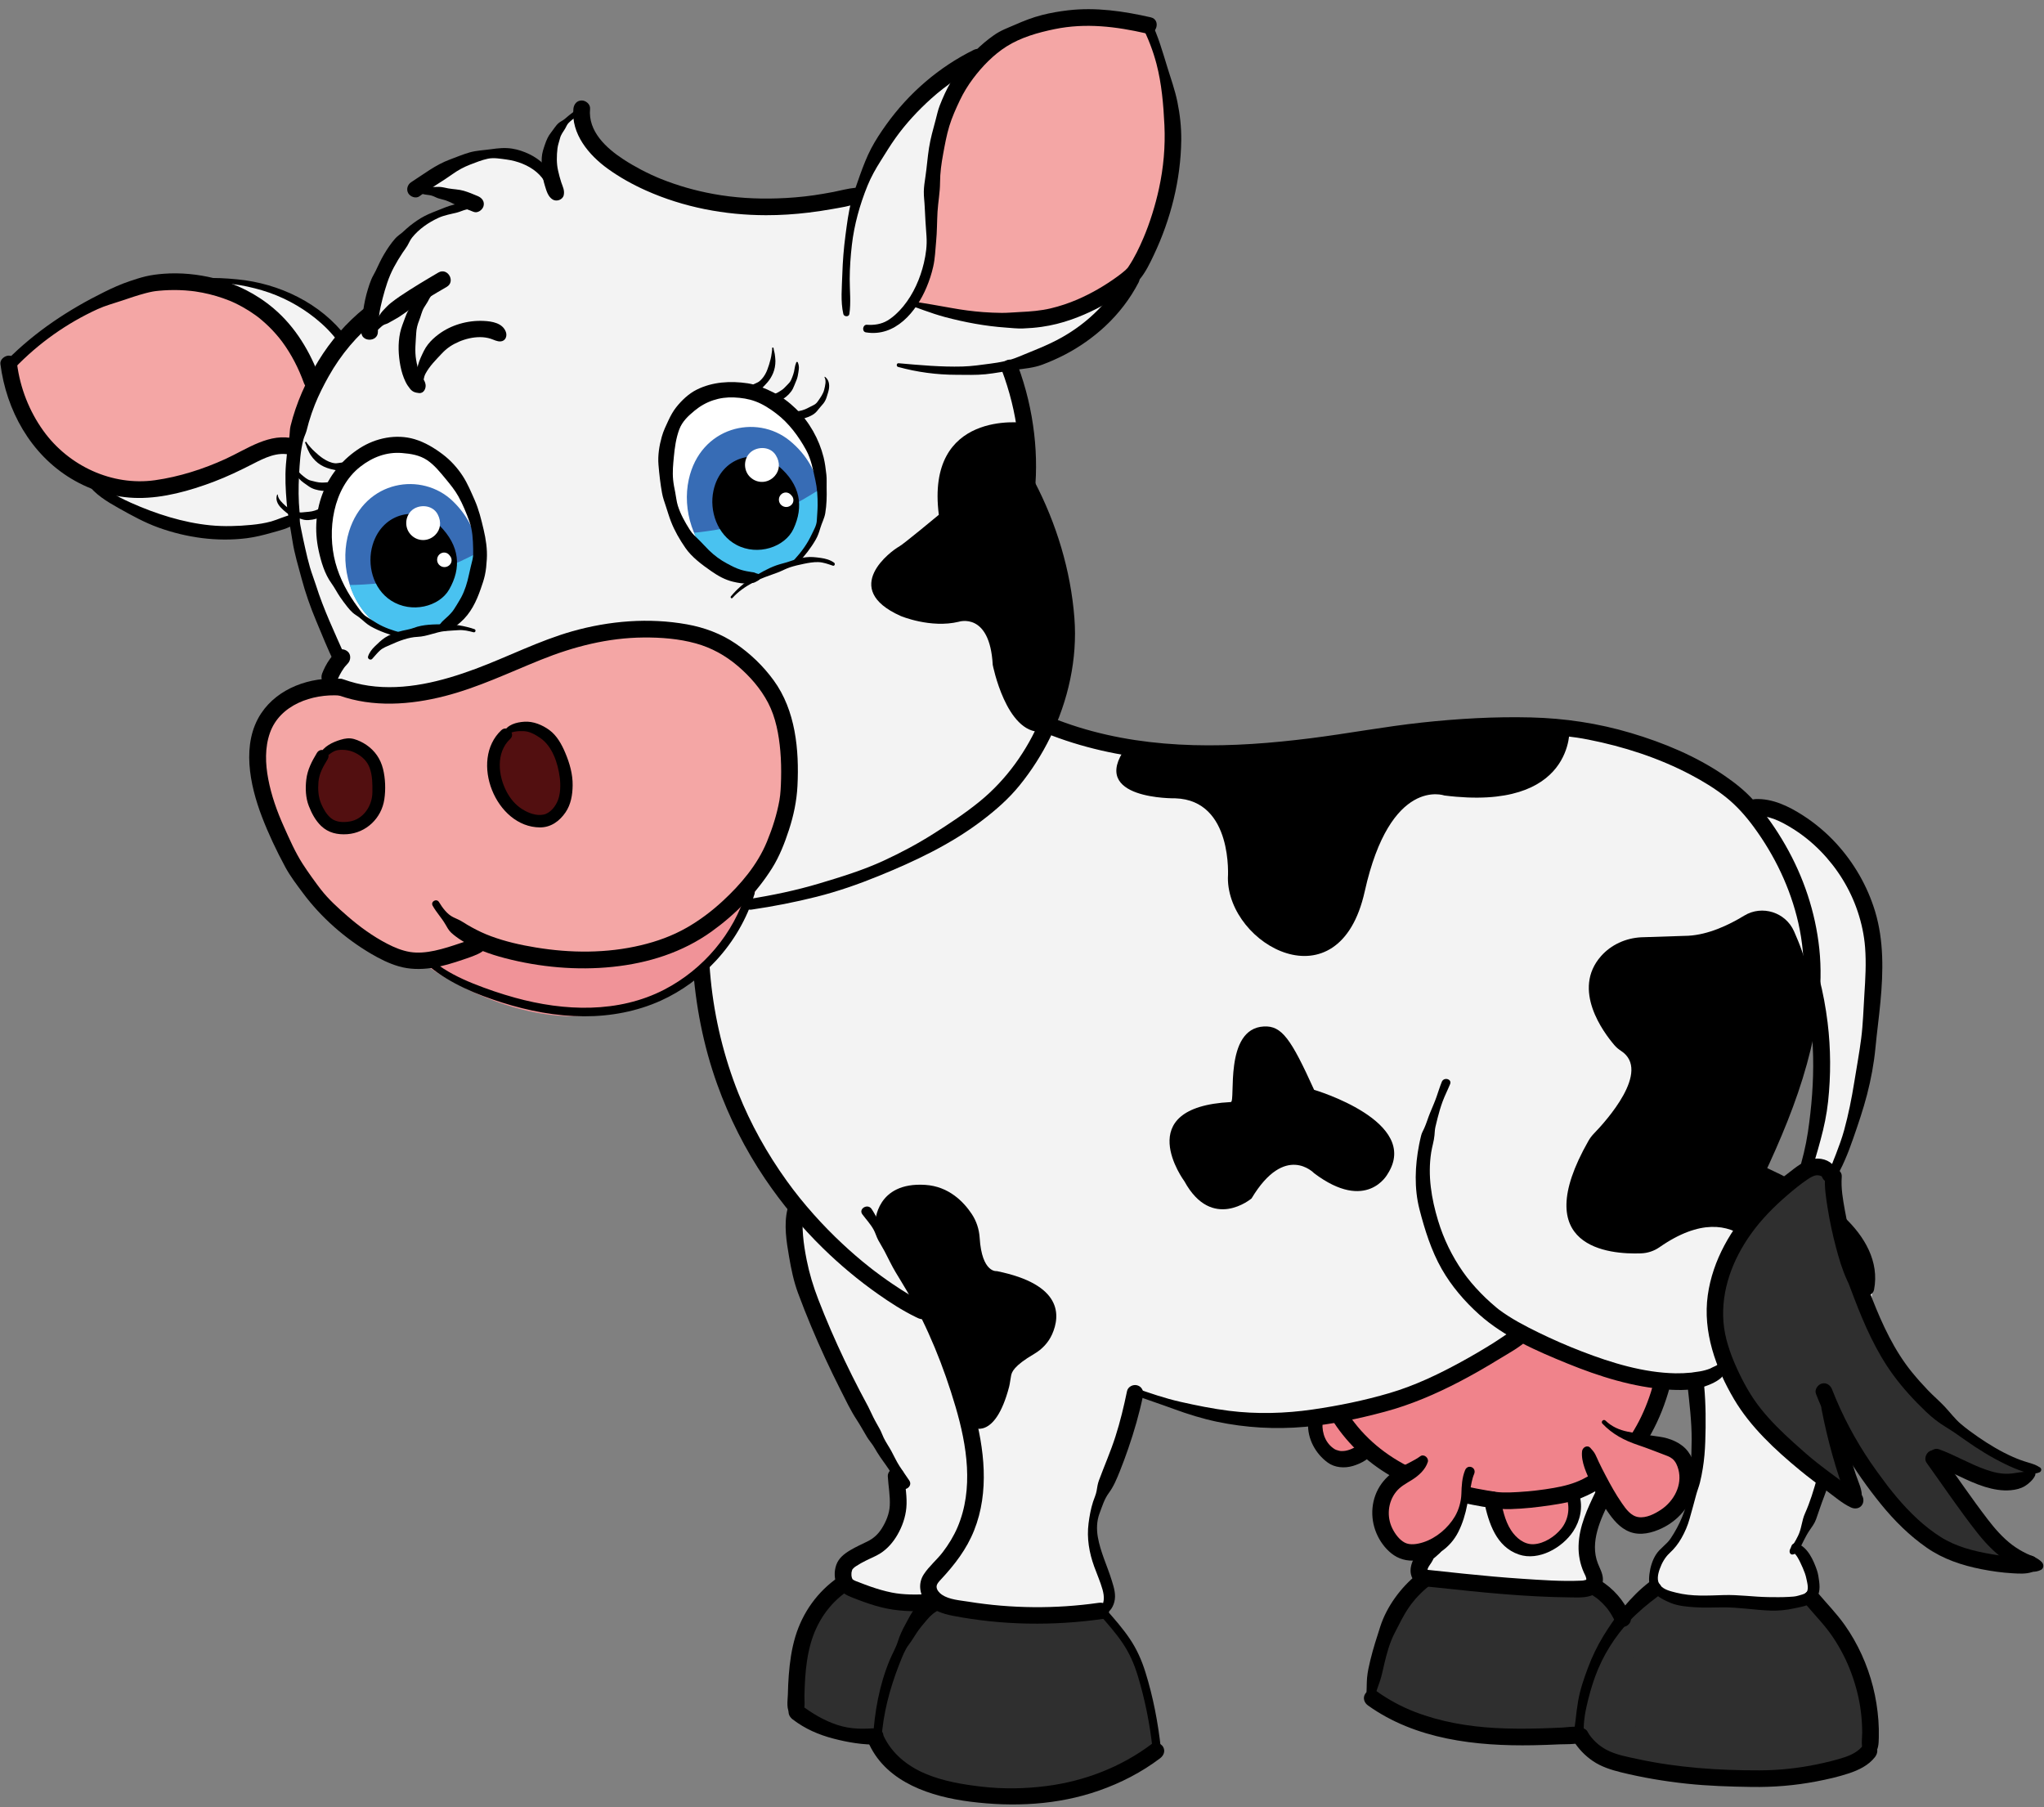 <?xml version="1.0" encoding="UTF-8"?>
<!DOCTYPE svg PUBLIC '-//W3C//DTD SVG 1.0//EN'
          'http://www.w3.org/TR/2001/REC-SVG-20010904/DTD/svg10.dtd'>
<svg height="577.9" preserveAspectRatio="xMidYMid meet" version="1.0" viewBox="557.2 314.3 653.7 577.9" width="653.7" xmlns="http://www.w3.org/2000/svg" xmlns:xlink="http://www.w3.org/1999/xlink" zoomAndPan="magnify"
><rect x="557.2" y="314.3" width="653.7" height="577.9" fill="#808080" stroke="none"/><g id="change1_1"
  ><path d="M830.16,819.88c0,0-18.21,2.78-18.21,40.69c0,0,4.58,10.36,34.84,9.19l13.17-45.94L830.16,819.88z" fill="#2f2f2f"
  /></g
  ><g id="change1_2"
  ><path d="M1086.38,822.28c0,0-23.64,12.48-23.64,46.11c0,0,0.87,16.14,68.49,13.34c1.26-0.05,19.23-1.48,23.7-7.86 c0,0,1.1-34.78-19.84-49.18L1086.38,822.28z" fill="#2f2f2f"
  /></g
  ><g id="change1_3"
  ><path d="M1016.22,817.47c0,0-17.21,6.28-20.28,38.97c0,0,10.05,20.09,86.08,9.87c0,0,0.37-37.72-17.09-46.43 L1016.22,817.47z" fill="#2f2f2f"
  /></g
  ><g id="change1_4"
  ><path d="M859.96,823.81c0,0-20.11,8.56-22,46.03c-0.07,1.42,3.08,11.91,19.74,16.03c19.78,4.89,54.58,2.44,69.02-12 c0,0,1.1-32.03-19.84-46.43L859.96,823.81z" fill="#2f2f2f"
  /></g
  ><g id="change2_1"
  ><path d="M1076.49,761.81c9.73,6.87-12.82,36.43-12.59,48.34c0.07,3.58,4.82,7.83,3.2,11.01 c-1.36,2.66-8.91,2.65-8.91,2.65l-40.3-3.94c0,0-12.62,1.16-2.49-11.82l9.81-37.04C1025.19,771.02,1074.5,760.41,1076.49,761.81z" fill="#f3f3f3"
  /></g
  ><g id="change3_1"
  ><path d="M977.76,767.6c0.1-1.1,8.58-0.96,8.58-0.96s0.91,3.07,3.14,5.81c2.24,2.75,5.8,5.18,5.36,5.49 C982.7,786.7,977.1,775.24,977.76,767.6z" fill="#f0838b"
  /></g
  ><g id="change3_2"
  ><path d="M1034.6,794.75c-0.07-0.55,26.23-2.82,26.23-2.15C1060.83,813.34,1037.38,816.81,1034.6,794.75z" fill="#f0838b"
  /></g
  ><g id="change3_3"
  ><path d="M1044.2,740.93c0,0-13.73,9.94-28.27,16.22s-29.9,8.88-29.59,9.5c9.11,17.92,33.39,29.66,61.37,27.45 c8.86-0.7,33.12-4.95,40.95-36.94C1088.93,756.05,1056.81,749.99,1044.2,740.93z" fill="#f0838b"
  /></g
  ><g
  ><g id="change4_44"
    ><path d="M982.85,767.73c4.65,7.62,11.13,13.87,18.83,18.39c8.16,4.79,17.37,7.65,26.61,9.43c4.03,0.78,8.03,1.48,12.14,1.35 c4.24-0.13,8.47-0.6,12.66-1.23c3.35-0.5,6.77-1.05,9.92-2.35c4.54-1.88,8.67-4.5,12.31-7.8c8.02-7.27,13.11-17.33,15.91-27.67 c0.9-3.32-4.24-4.73-5.14-1.42c-2.29,8.47-6.16,16.67-12.25,23.08c-3.01,3.17-6.48,5.81-10.39,7.78c-2.97,1.5-6.05,2.26-9.31,2.84 c-3.77,0.66-7.44,1.08-11.37,1.32c-1.67,0.1-3.34,0.17-5.01,0.12c-0.33-0.01-0.65-0.02-0.98-0.05c-0.14-0.01-1.04-0.09-0.59-0.04 c0.55,0.06-0.29-0.04-0.42-0.06c-0.33-0.05-0.66-0.1-1-0.15c-0.66-0.1-1.31-0.21-1.97-0.32c-8.76-1.47-17.54-3.75-25.48-7.83 c-8.18-4.2-15.07-10.23-19.87-18.1C985.67,762.11,981.06,764.79,982.85,767.73L982.85,767.73z"
    /></g
  ></g
  ><g id="change3_4"
  ><path d="M1013.39,780.91l-10.12,7.77c-5.26,4.04-4.71,12.21-2.84,16.17c2.24,4.73,7.51,5.89,8.69,5.89 c4.48,0,8.24-1.19,10.94-4.7c3-3.91,5.31-8.27,5.75-12.83l0.7-7.28" fill="#f0838b"
  /></g
  ><g id="change3_5"
  ><path d="M1068.93,766.38c0,4.67,13.19,7.82,19.3,9.02c2.86,0.57,5.42,2.24,6.94,4.74c3.17,5.23,1.81,11.27-0.36,14.63 c0,0-2.91,5.71-8.6,7.14c-4.35,1.1-8.86-0.21-11.96-3.37c-3.45-3.52-5.87-8.47-6.86-12.95l-1.58-7.14" fill="#f0838b"
  /></g
  ><g id="change2_2"
  ><path d="M1143.39,690.55c0,0,43.13-105.29-25.59-118.05c0,0,8.56,12.92,13.37,26.39c4.81,13.47,5.87,27.5,6.03,28.34 c3.69,18.66,5.72,34.89-2.8,61.06c0,0,2.46-1.58,5.41-0.83C1142.1,688.04,1143.39,690.55,1143.39,690.55z" fill="#f3f3f3"
  /></g
  ><g id="change2_3"
  ><path d="M812.78,699.01c0,0-12.85,16.37,30.71,87.56c0,0,3.96,18.56-8.94,23.68c0,0-12.43,5.29-5.6,12.13 c0,0,28.16,9.53,43.06,2.4l13.65-102.58" fill="#f3f3f3"
  /></g
  ><g id="change2_4"
  ><path d="M890.14,543.56c2.85,2.64,27.9,17.69,91.22,9.52c0.03,0,74.68-24.72,129.73,15.65 c0.02,0.01,0.03,0.02,0.04,0.03c0.66,0.57,18.62,13.6,23.95,40.9c3.79,19.44,0.25,46.65-16.32,79.38c-0.16,0.32-0.03,0.71,0.3,0.86 c4.4,1.98,31.75,14.55,35.38,23.82c8.58,21.92-20.26,89.55-22.73,95.27c-0.1,0.23-0.05,0.5,0.12,0.68 c1.29,1.35,6.38,7.19,5.19,14.14c-1.08,6.3-42.03,1.65-43.27,1.51c-0.02,0-0.03,0-0.05,0c-0.61-0.02-12.76-0.52-5.33-13.49 c0.05-0.09,0.11-0.16,0.2-0.21c1.42-0.95,15.22-11.32,11.22-54.22c-0.02-0.25,0.11-0.5,0.33-0.62l6.45-3.35c0,0-6.21,3.34-7.41,3.29 c-26.23-1.1-110.92-19.87-79.91-96.38c0,0-26.86,50.93,24.11,80.12c0.39,0.23,0.44,0.78,0.07,1.05 c-6.93,5.1-60.07,41.86-121.9,18.54c-0.35-0.13-0.73,0.06-0.83,0.41c-0.81,2.94-4.34,15.34-10.49,30.04c0,0-3.5,8.31-3.5,15.54 c0,7.44,8.97,19.29,3.16,23.54c-0.08,0.06-0.17,0.1-0.27,0.11c-2.42,0.42-34.67,5.78-53.42-3.44c-0.04-0.02-0.07-0.03-0.11-0.04 c-0.62-0.16-6.56-2.04,3.86-12.47c0,0-44.53-109.63-53.65-120.58c-19.15-22.98-25.14-84.62-24.9-84.73l108.06-64.98 C889.69,543.34,889.96,543.39,890.14,543.56z" fill="#f3f3f3"
  /></g
  ><g id="change4_32"
  ><path d="M837.12,705.1c0,0,29.03,45.86,30.86,65.55c0,0,7.33,4.75,11.95-12.86c0.26-1.01,0.42-2.58,0.64-3.6 c0.24-1.08,0.74-3.03,7.44-6.96c2.48-1.46,4.5-3.6,5.67-6.23c2.64-5.95,3.41-15.93-17.68-20.2c0,0-4.78,0.72-5.49-10.65 c-0.17-2.71-1.02-5.34-2.52-7.6c-2.57-3.87-7.31-8.85-14.88-9.33C837.44,692.21,837.12,705.1,837.12,705.1z"
  /></g
  ><g id="change4_33"
  ><path d="M917.21,553.45c1.6-2.23,39.7,7.11,64.7-1.12c0,0,52.85-11.23,77.25-5.24c0,0,1.84,26.91-40.06,21.6 c0,0-17.24-6.18-25.45,30.72c-8.21,36.9-43.75,17.15-43.75-4.32c0,0,1.82-24.88-16.81-25.49 C933.11,569.6,905.24,570.09,917.21,553.45z"
  /></g
  ><g id="change4_34"
  ><path d="M950.84,666.73c1.63-0.08-2.32-23.51,10.57-24.17c5.71-0.29,8.65,3.91,16.06,20.26c0,0,34.4,10.1,23.48,26.96 c0,0-6.63,12.4-23.48-0.29c0,0-9.27-9.85-20.01,8.07c0,0-12.62,10.68-21.47-5.49C935.99,692.07,918.41,668.38,950.84,666.73z"
  /></g
  ><g id="change4_35"
  ><path d="M1115.02,607.12c5.72-3.49,13.24-1.1,15.95,5.03c7.4,16.72,9.47,30.42-11.04,75.62c-1.74,3.84,17.08,6.78,14.27,15.76 c-1.48,4.74-12.17,11.59-18.72,6.64c-5.6-4.23-14.46-6.13-27.56,2.99c-1.75,1.22-3.81,1.89-5.94,1.96 c-10.06,0.36-36.28-1.7-16.79-35.95c0.48-0.84,1.05-1.62,1.72-2.31c3.9-4.02,18.46-20.08,8.76-26.47c-0.79-0.52-1.53-1.11-2.14-1.83 c-3.53-4.12-13.74-17.77-4.31-28.48c3.24-3.68,7.91-5.77,12.81-6.04l15.12-0.49C1103.5,613.2,1109.95,610.21,1115.02,607.12z"
  /></g
  ><g
  ><g id="change4_54"
    ><path d="M891.48,548.69c23.29,9.43,48.76,10.54,73.52,8.27c12.16-1.12,24.18-3.15,36.26-4.93c11.32-1.66,22.76-2.65,34.2-2.96 c9.91-0.27,20.07-0.15,29.7,1.75c11.31,2.23,22.47,5.83,32.69,11.21c3.99,2.1,8,4.53,11.45,7.31c3.38,2.73,6.2,5.91,8.77,9.41 c6.74,9.17,11.73,19.58,14.26,30.69c5.41,23.78-2.46,48.39-11.98,70.06c-1.22,2.78-2.49,5.55-3.78,8.3 c-0.57,1.21-0.44,2.99,0.96,3.65c4.76,2.23,9.49,4.47,14,7.19c6.81,4.1,13.69,9.09,17.63,15.8c0.26,0.44,0.5,0.89,0.74,1.34 c0.11,0.23,0.22,0.45,0.33,0.68c0.05,0.1,0.31,0.71,0.13,0.28c0.41,0.99,0.74,2.02,0.97,3.06c0.05,0.24,0.1,0.48,0.15,0.72 c0.03,0.16,0.06,0.32,0.08,0.49c-0.03-0.26-0.04-0.29-0.01-0.1c0.06,0.53,0.1,1.07,0.1,1.61c0.01,0.5-0.01,1.01-0.05,1.51 c-0.02,0.25-0.04,0.51-0.08,0.76c0.07-0.55-0.1,0.48-0.12,0.57c-0.28,1.41,0.4,2.88,1.86,3.28c1.31,0.36,3-0.44,3.28-1.86 c1.78-9.07-3.09-17.14-9.47-23.19c-6.02-5.71-13.26-10.12-20.65-13.81c-2.05-1.03-4.15-1.95-6.22-2.92 c0.32,1.22,0.64,2.43,0.96,3.65c5.46-11.65,10.5-23.56,13.92-35.98c3.28-11.89,5.27-24.5,3.96-36.83 c-1.24-11.71-5.03-23.01-10.89-33.21c-2.85-4.96-6.17-9.76-9.96-14.06c-2.77-3.14-6.12-5.79-9.56-8.14 c-9.03-6.18-19.41-10.48-29.86-13.59c-10.48-3.11-21.08-4.7-31.99-4.97c-11.61-0.29-23.25,0.39-34.78,1.63 c-11.97,1.29-23.8,3.54-35.75,5.04c-24.69,3.11-50.21,3.92-74.23-3.58c-3.08-0.96-6.12-2.06-9.12-3.27 c-1.33-0.54-2.93,0.59-3.28,1.86C889.2,546.93,890.14,548.15,891.48,548.69L891.48,548.69z"
    /></g
  ></g
  ><g id="change1_5"
  ><path d="M1133.86,689.67c1.95-1.45,6.44-4.14,9.56,1.68c0,0,2.73,33.78,13.33,49.58 c20.54,30.63,50.37,43.41,50.37,43.41s-6.74,3.87-9.25,3.93c-5.95,0.16-22.36-8.16-22.36-8.16s11.8,23.07,29.51,34.36 c0,0-43.56,4.93-64.25-55.7l8.77,34.26C1149.54,793.05,1062.08,743.05,1133.86,689.67z" fill="#2f2f2f"
  /></g
  ><g
  ><g id="change4_1"
    ><path d="M1138.34,786.89c-1.08,3.88-2.24,7.75-3.89,11.42c-1.04,2.31-1.07,4.85-2.21,7.14c-0.46,0.93-0.95,1.85-1.51,2.73 c-0.46,0.72-1.27,1.44-1.19,2.37c0.04,0.46,0.37,0.91,0.88,0.88c1.76-0.09,2.93-3.1,3.63-4.45c0.57-1.09,1.11-2.16,1.8-3.18 c0.82-1.21,1.66-2.26,2.16-3.66c0.85-2.37,1.59-4.75,2.51-7.09c0.66-1.66,1.21-3.38,1.77-5.07 C1143.13,785.48,1139.05,784.34,1138.34,786.89L1138.34,786.89z"
    /></g
  ></g
  ><g
  ><g id="change4_49"
    ><path d="M1096.9,757.41c0.62,5.74,1.33,11.46,1.32,17.24c-0.01,2.93-0.13,5.86-0.27,8.79c-0.06,1.38-0.16,2.75-0.26,4.12 c-0.11,1.4-0.07,2.84-0.31,4.23c-0.9,5.23-2.94,10.11-5.9,14.53c-1.31,1.95-3.38,3.11-4.66,5.1c-1.18,1.84-1.84,4.09-2.11,6.25 c-0.26,2.14-0.17,4.15,1.34,5.82c1.42,1.57,3.55,2.65,5.48,3.43c2.45,0.99,5.29,1.22,7.91,1.38c2.85,0.18,5.71,0.06,8.57,0.03 c5.2-0.06,10.27,0.85,15.45,1.03c2.46,0.08,4.96-0.15,7.38-0.68c2.13-0.47,4.54-0.73,6.24-2.19c2.05-1.77,2.24-3.95,1.91-6.5 c-0.15-1.18-0.32-2.37-0.7-3.5c-1.08-3.17-2.96-7.48-6.4-8.6c-1.76-0.57-2.59,1.9-1.2,2.85c1.04,0.71,1.74,2.16,2.28,3.26 c0.59,1.2,1.03,2.27,1.46,3.42c0.23,0.63,0.39,1.26,0.52,1.91c0.23,1.14,0.91,3.52-0.22,4.37c-0.57,0.43-1.65,0.66-2.34,0.87 c-1.04,0.33-2.11,0.36-3.2,0.42c-2.16,0.12-4.35,0.09-6.52,0.06c-4.75-0.08-9.43-0.79-14.19-0.65c-5.13,0.15-10.17,0.51-15.2-0.77 c-1.77-0.45-3.8-0.87-5.07-2.3c-1.29-1.44-0.79-3.62-0.21-5.25c0.66-1.86,1.67-3.72,3.13-5.07c1.57-1.44,2.77-2.97,3.83-4.83 c1.11-1.95,1.99-3.99,2.59-6.15c0.71-2.53,1.42-5.06,2.09-7.61c0.35-1.34,0.88-2.62,1.22-3.96c0.37-1.49,0.66-2.99,0.91-4.5 c0.47-2.86,0.7-5.71,0.8-8.61c0.21-5.97,0.19-11.99-0.36-17.94c-0.13-1.43-1.13-2.67-2.67-2.67 C1098.25,754.75,1096.74,755.97,1096.9,757.41L1096.9,757.41z"
    /></g
  ></g
  ><g
  ><g id="change4_24"
    ><path d="M1084.61,820.29c-5.96,4.6-10.69,10.77-14.61,17.16c-1.99,3.25-3.62,6.65-4.95,10.21c-1.31,3.5-2.51,6.95-3.15,10.65 c-0.35,2.05-0.59,4.12-0.82,6.18c-0.19,1.77-0.86,4.47,0.41,5.93c0.33,0.38,1.01,0.36,1.34,0c1.1-1.19,0.79-3.25,0.91-4.76 c0.14-1.76,0.39-3.49,0.77-5.22c0.74-3.41,1.69-6.84,2.89-10.12c2.36-6.46,6.25-12.71,10.98-17.68c2.75-2.9,5.72-5.35,8.92-7.75 c1.15-0.86,1.74-2.3,0.96-3.65C1087.61,820.12,1085.76,819.4,1084.61,820.29L1084.61,820.29z"
    /></g
  ></g
  ><g
  ><g id="change4_62"
    ><path d="M1134.75,827.41c2.98,3.54,6.22,6.78,8.78,10.65c2.35,3.56,4.32,7.37,5.78,11.38c1.46,3.98,2.53,8.16,3.04,12.38 c0.26,2.16,0.4,4.34,0.41,6.52c0.01,2.17-0.6,4.79,0.8,6.64c0.74,0.98,1.94,1.24,2.9,0.37c1.56-1.4,1.56-3.43,1.61-5.38 c0.05-1.84,0-3.68-0.13-5.51c-0.27-3.63-0.84-7.25-1.74-10.78c-1.78-7-4.83-13.75-8.99-19.66c-2.62-3.72-5.78-6.91-8.7-10.38 c-0.93-1.1-2.81-0.96-3.77,0C1133.66,824.74,1133.82,826.31,1134.75,827.41L1134.75,827.41z"
    /></g
  ></g
  ><g
  ><g id="change4_53"
    ><path d="M1060.35,870.9c1.62,2.63,3.74,4.85,6.29,6.58c2.68,1.82,5.83,2.82,8.95,3.59c6.91,1.7,13.95,2.89,21.03,3.64 c6.94,0.74,13.92,0.95,20.89,1.05c6.9,0.1,13.76-0.46,20.54-1.76c3.52-0.67,7.07-1.47,10.48-2.6c3.12-1.04,6.25-2.54,8.31-5.19 c0.88-1.14,1.11-2.66,0-3.77c-0.92-0.92-2.88-1.14-3.77,0c-1.48,1.91-3.52,2.99-5.78,3.76c-2.87,0.97-5.84,1.66-8.8,2.29 c-6.13,1.29-12.34,1.94-18.6,1.96c-13.06,0.03-26.11-0.84-38.9-3.6c-3.34-0.72-6.94-1.35-9.99-2.96 c-2.51-1.33-4.56-3.26-6.05-5.67C1063.16,865.3,1058.55,867.97,1060.35,870.9L1060.35,870.9z"
    /></g
  ></g
  ><g
  ><g id="change4_14"
    ><path d="M1018.31,660.26c-0.65,1.59-1.12,3.2-1.69,4.81c-0.62,1.76-1.39,3.48-2.1,5.21c-0.65,1.58-1.12,3.26-1.82,4.81 c-0.36,0.81-0.79,1.48-1,2.35c-0.24,0.97-0.46,1.95-0.65,2.93c-1.32,6.77-1.61,13.94,0.12,20.67c1.67,6.49,3.78,13.24,7.12,19.09 c3.12,5.46,7.3,10.34,11.97,14.53c8.01,7.18,18.32,11.65,28.19,15.67c10.21,4.16,21.05,7.59,32.11,8.34 c3.91,0.27,8.16,0.28,11.91-1.02c1.32-0.46,2.64-1,3.83-1.74c0.56-0.35,1.11-0.74,1.56-1.22c0.23-0.25,0.46-0.54,0.65-0.82 c0.05-0.08,0.12-0.15,0.17-0.23c0.04-0.05,0.07-0.1,0.1-0.16c0.3-0.67,0.24-0.6-0.19,0.21c1.66-1.67-0.92-4.26-2.58-2.58 c0.61-0.61,0.91-0.52,0.13-0.14c-0.09,0.04-0.17,0.1-0.26,0.14c-0.16,0.08-0.32,0.15-0.47,0.23c0.74-0.35-0.36,0.15-0.52,0.23 c-0.22,0.1-0.43,0.22-0.65,0.33c-0.6,0.3,0.07-0.01-0.17,0.08c-0.24,0.09-0.48,0.18-0.72,0.26c-0.56,0.19-1.14,0.34-1.72,0.47 c-0.28,0.06-0.56,0.12-0.84,0.16c-0.18,0.03-0.36,0.05-0.53,0.08c0.07-0.01,0.62-0.07,0.14-0.02c-0.52,0.05-1.04,0.14-1.56,0.22 c-0.16,0.03-0.33,0.05-0.49,0.08c-0.44,0.07,0.45-0.04-0.33,0.04c-1.66,0.16-3.32,0.24-4.99,0.21c-10.15-0.19-20.37-3.3-29.9-6.98 c-4.71-1.81-9.34-3.84-13.87-6.05c-4.36-2.13-8.73-4.41-12.63-7.31c-0.2-0.15-0.36-0.27-0.74-0.59c-0.64-0.53-1.27-1.07-1.88-1.62 c-1.14-1.01-2.24-2.07-3.3-3.16c-2.06-2.12-3.98-4.37-5.67-6.79c-3.49-5-6.15-10.48-7.92-16.32c-2.14-7.06-3.35-14.44-2.21-21.78 c0.28-1.84,0.9-3.69,1.06-5.54c0.08-0.95,0.1-1.77,0.31-2.71c0.21-0.91,0.43-1.81,0.66-2.71c0.46-1.81,0.98-3.59,1.62-5.34 c0.69-1.88,1.64-3.71,2.4-5.58C1021.63,659.35,1018.97,658.64,1018.31,660.26L1018.31,660.26z"
    /></g
  ></g
  ><g
  ><g id="change4_5"
    ><path d="M919.58,760.3c4.37,1.58,8.77,3.03,13.13,4.63c4.44,1.63,8.98,3.04,13.62,4.02c9.21,1.95,18.79,2.49,28.16,1.65 c8.62-0.77,17.26-2.6,25.61-4.84c8.33-2.23,16.25-5.64,23.89-9.62c4.16-2.17,8.23-4.51,12.23-6.96c3.26-2,6.9-3.91,9.69-6.53 c0.88-0.82,0.92-2.29,0.19-3.2c-0.82-1.02-2-1.13-3.15-0.63c-2.9,1.25-5.51,3.33-8.2,5c-3.37,2.1-6.79,4.12-10.28,6.02 c-7.3,3.99-14.88,7.61-22.88,9.96c-8.02,2.36-16.29,4.05-24.57,5.25c-8.78,1.28-17.95,1.53-26.75,0.42 c-5.23-0.66-10.41-1.71-15.55-2.87c-4.98-1.12-9.77-2.78-14.59-4.46C918.81,757.67,918.24,759.82,919.58,760.3L919.58,760.3z"
    /></g
  ></g
  ><g
  ><g id="change4_18"
    ><path d="M917.64,759.17c-1.01,4.89-2.19,9.82-3.72,14.57c-1.53,4.76-3.53,9.3-5.26,13.98c-0.4,1.08-0.56,2.17-0.74,3.3 c-0.2,1.21-0.77,2.38-1.15,3.56c-0.71,2.21-1.13,4.53-1.43,6.84c-0.61,4.79,0.18,9.37,1.81,13.89c0.88,2.44,1.96,4.84,2.66,7.34 c0.61,2.19,0.77,4.69-1.14,6.31c-0.86,0.72,0.1,1.83,0.98,1.69c2.16-0.34,3.36-1.98,3.91-3.99c0.64-2.33-0.1-4.66-0.79-6.89 c-1.43-4.64-3.64-9.13-4.47-13.94c-0.43-2.48-0.36-5.14,0.53-7.51c0.87-2.32,1.53-4.61,3.02-6.62c1.53-2.07,2.51-4.49,3.47-6.86 c0.96-2.4,1.86-4.83,2.7-7.27c1.92-5.57,3.55-11.19,4.75-16.97c0.29-1.41-0.41-2.88-1.86-3.28 C919.6,756.94,917.93,757.75,917.64,759.17L917.64,759.17z"
    /></g
  ></g
  ><g
  ><g id="change4_73"
    ><path d="M832.98,702.62c1.23,1.66,2.71,3.21,3.68,5.04c0.56,1.06,0.87,2.23,1.44,3.28c0.64,1.19,1.38,2.33,2.01,3.53 c1.17,2.22,2.2,4.47,3.49,6.63c1.21,2.03,2.47,4.03,3.65,6.07c6.72,11.63,11.77,24.15,15.55,37.02 c3.64,12.38,5.86,26.23,0.63,38.52c-1.21,2.83-2.85,5.51-4.72,7.96c-1.89,2.47-4.41,4.52-6.09,7.12c-1.84,2.85-1.35,6.33,0.7,8.91 c2.09,2.63,5.33,3.68,8.51,4.3c15.86,3.07,32.16,3.3,48.13,1.02c1.43-0.2,2.21-2.02,1.86-3.28c-0.42-1.53-1.85-2.07-3.28-1.86 c-13.73,1.96-27.86,1.85-41.55-0.36c-2.72-0.44-6.2-0.64-8.55-2.24c-0.8-0.55-1.68-1.48-1.71-2.52c-0.03-0.9,0.82-1.74,1.41-2.38 c4.38-4.71,8.19-9.64,10.59-15.66c4.94-12.34,3.29-26.19-0.15-38.68c-3.56-12.91-8.5-25.62-14.94-37.36 c-2.68-4.88-5.59-9.9-9.05-14.27c-0.83-1.05-1.55-2.18-2.3-3.29c-0.81-1.21-1.73-2.2-2.67-3.31c-1.52-1.8-2.37-3.98-3.69-5.91 C834.68,699.08,831.69,700.86,832.98,702.62L832.98,702.62z"
    /></g
  ></g
  ><g
  ><g id="change4_39"
    ><path d="M778.74,622.53c0.87,13.13,3.39,26.16,7.84,38.55c3.82,10.64,8.95,20.81,15.28,30.18c5.41,8,11.63,15.47,18.54,22.22 c5.47,5.35,11.36,10.27,17.62,14.67c3.8,2.67,7.74,5.22,11.92,7.27c0.31,0.15,0.61,0.3,0.92,0.44c1.3,0.6,2.86,0.37,3.63-0.95 c0.67-1.14,0.36-3.03-0.95-3.63c-3.79-1.74-7.36-3.99-10.81-6.32c-1.25-0.84-2.48-1.71-3.7-2.6c-0.68-0.5-1.36-1-2.04-1.51 c-0.18-0.14-1.05-0.81-0.55-0.42c-0.37-0.29-0.74-0.57-1.1-0.86c-3.03-2.39-5.95-4.91-8.77-7.55c-3.17-2.96-6.2-6.06-9.08-9.29 c-3.24-3.64-6-7.06-8.72-10.85c-6.23-8.66-11.55-18.2-15.45-28c-4.61-11.59-7.58-23.84-8.82-36.25c-0.17-1.7-0.31-3.4-0.42-5.1 c-0.09-1.44-1.16-2.67-2.67-2.67C780.03,619.86,778.64,621.09,778.74,622.53L778.74,622.53z"
    /></g
  ></g
  ><g
  ><g id="change4_27"
    ><path d="M809.03,701.05c-1.18,4.9-0.31,10.29,0.53,15.17c0.67,3.91,1.48,7.88,2.87,11.62c2.63,7.09,5.56,14.08,8.74,20.95 c1.54,3.33,3.14,6.62,4.79,9.89c1.65,3.25,3.23,6.62,5.23,9.67c1.18,1.79,2.19,3.67,3.3,5.51c0.56,0.93,1.27,1.73,1.87,2.63 c0.5,0.76,0.95,1.57,1.43,2.35c1.13,1.84,2.46,3.52,3.65,5.31c1.18,1.78,2.16,3.7,3.29,5.52c1.28,2.08,4.62,0.11,3.27-1.91 c-1.03-1.53-2.1-3.02-3.1-4.57c-1-1.54-1.76-3.23-2.63-4.84c-0.78-1.44-1.76-2.81-2.47-4.29c-0.42-0.86-0.71-1.77-1.17-2.61 c-0.51-0.94-1.04-1.87-1.56-2.81c-0.81-1.48-1.45-3.04-2.23-4.54c-0.84-1.63-1.74-3.23-2.58-4.85c-1.69-3.25-3.33-6.53-4.91-9.84 c-3.06-6.41-5.89-12.93-8.45-19.56c-1.6-4.15-2.84-8.21-3.71-12.57c-0.54-2.73-0.94-5.17-1.17-7.87c-0.11-1.3-0.17-2.6-0.15-3.91 c0.01-0.63,0.05-1.25,0.11-1.88c0.08-0.82-0.1,0.51,0.04-0.27c0.05-0.3,0.11-0.6,0.19-0.89 C814.97,699.13,809.83,697.71,809.03,701.05L809.03,701.05z"
    /></g
  ></g
  ><g
  ><g id="change4_61"
    ><path d="M841.13,786.42c0.18,3.13,0.8,6.26,0.63,9.41c-0.14,2.56-1.19,5.09-2.55,7.25c-1.15,1.83-2.63,3.2-4.56,4.15 c-1.87,0.92-3.78,1.77-5.57,2.84c-1.91,1.15-3.66,2.51-4.43,4.68c-0.75,2.11-0.66,4.55,0.27,6.58c1.21,2.64,3.84,3.46,6.36,4.44 c2.54,0.98,5.12,1.88,7.77,2.54c5.01,1.25,10.09,1.42,15.22,1.11c1.44-0.08,2.67-1.16,2.67-2.67c0-1.38-1.22-2.75-2.67-2.67 c-4.04,0.24-8.16,0.25-11.87-0.49c-2.34-0.47-4.64-1.15-6.89-1.94c-1.23-0.43-2.45-0.89-3.66-1.37c-0.56-0.22-1.19-0.4-1.7-0.73 c-0.59-0.38-0.2-0.16-0.14-0.11c-0.25-0.23-0.14-0.03-0.31-0.45c-0.19-0.45,0.13,0.57-0.08-0.24c-0.05-0.17-0.09-0.35-0.12-0.53 c0.08,0.45,0-0.11,0-0.23c0-0.22,0-0.44,0.01-0.66c0.03-0.54,0.02-0.18,0-0.06c0.03-0.2,0.08-0.4,0.13-0.59 c0.05-0.18,0.1-0.36,0.17-0.54c-0.22,0.6-0.03,0.04,0.07-0.06c-0.45,0.46,0.4-0.39,0.51-0.49c0.23-0.2,0.29-0.23,0.73-0.52 c0.9-0.6,1.86-1.11,2.82-1.6c1.59-0.82,3.32-1.46,4.83-2.43c2.29-1.47,4.11-3.6,5.46-5.95c1.52-2.64,2.55-5.58,2.83-8.62 c0.31-3.36-0.38-6.72-0.58-10.07c-0.08-1.44-1.16-2.67-2.67-2.67C842.41,783.76,841.04,784.98,841.13,786.42L841.13,786.42z"
    /></g
  ></g
  ><g
  ><g id="change4_43"
    ><path d="M925.54,872.01c-9.78,7.39-21.49,11.89-33.62,13.45c-6.81,0.88-13.83,1-20.65,0.22c-6.12-0.7-12.44-1.75-18.15-4.17 c-5.64-2.39-10.61-6.34-13.27-11.95c-0.62-1.3-2.48-1.64-3.65-0.96c-1.33,0.78-1.58,2.34-0.96,3.65 c5.78,12.18,19.8,16.63,32.19,18.21c13.83,1.77,28.02,1.1,41.26-3.54c6.99-2.45,13.62-5.86,19.53-10.33 c1.15-0.87,1.74-2.3,0.96-3.65C928.53,871.83,926.7,871.13,925.54,872.01L925.54,872.01z"
    /></g
  ></g
  ><g
  ><g id="change4_21"
    ><path d="M825.37,818.65c-6.7,4.62-11.46,11.26-13.81,19.04c-1.2,3.99-1.78,8.17-2.1,12.32c-0.16,2.06-0.24,4.12-0.29,6.19 c-0.05,1.94-0.64,5.02,1,6.43c0.98,0.84,2.17,0.82,3.16,0c1.6-1.32,1.1-4.12,1.14-5.99c0.04-1.92,0.11-3.83,0.24-5.75 c0.25-3.7,0.74-7.37,1.74-10.95c1.88-6.74,5.81-12.7,11.61-16.69c1.18-0.82,1.72-2.34,0.96-3.65 C828.33,818.44,826.56,817.83,825.37,818.65L825.37,818.65z"
    /></g
  ></g
  ><g
  ><g id="change4_2"
    ><path d="M810.72,864.16c3.98,3.04,8.29,4.91,13.11,6.16c2.28,0.59,4.59,1.09,6.92,1.42c1.24,0.18,2.49,0.32,3.75,0.39 c1.36,0.08,2.93,0.24,4.09-0.58c1.35-0.95,1.67-3.17,0-4.04c-1.23-0.64-2.35-0.48-3.68-0.42c-1.11,0.05-2.22,0.06-3.33,0.01 c-2.24-0.1-4.41-0.47-6.55-1.16c-4.12-1.33-8.21-3.74-11.63-6.38c-1.14-0.88-2.99-0.17-3.65,0.96 C808.96,861.89,809.57,863.29,810.72,864.16L810.72,864.16z"
    /></g
  ></g
  ><g
  ><g id="change4_72"
    ><path d="M855.01,824.46c-1.85,0.87-3.48,2.2-4.82,3.73c-1.44,1.65-2.27,3.45-3.31,5.35c-1,1.82-1.91,3.68-2.52,5.66 c-0.63,2.06-1.82,4.02-2.64,6.02c-3.32,8.04-4.82,16.52-5.34,25.18c-0.11,1.77,2.65,1.76,2.75,0c0.48-8.02,2.62-15.98,5.51-23.47 c0.71-1.83,1.43-3.71,2.38-5.43c0.46-0.84,1.11-1.55,1.62-2.35c0.55-0.86,1.12-1.72,1.67-2.58c1-1.55,2.19-2.91,3.38-4.31 c1.15-1.36,2.38-2.44,4.01-3.19c1.31-0.61,1.63-2.49,0.96-3.65C857.87,824.08,856.32,823.84,855.01,824.46L855.01,824.46z"
    /></g
  ></g
  ><g
  ><g id="change4_20"
    ><path d="M909.26,831.11c2.46,2.79,4.92,5.59,7,8.68c2.16,3.2,3.67,6.65,4.79,10.33c2.32,7.6,3.88,15.46,4.75,23.36 c0.19,1.69,2.85,1.71,2.67,0c-0.91-8.29-2.48-16.55-4.98-24.52c-1.17-3.74-2.74-7.27-4.93-10.52c-2.2-3.28-4.82-6.26-7.42-9.22 C910.01,827.93,908.13,829.82,909.26,831.11L909.26,831.11z"
    /></g
  ></g
  ><g
  ><g id="change4_77"
    ><path d="M1118.51,575.19c4.35-0.21,8.33,1.81,11.93,4.05c3.26,2.02,6.24,4.43,8.93,7.17c5.36,5.45,9.52,12.13,11.94,19.38 c1.24,3.71,2.07,7.55,2.37,11.45c0.39,5.04,0.1,10.1-0.23,15.13c-0.3,4.7-0.42,9.4-1.02,14.07c-0.6,4.66-1.47,9.3-2.21,13.94 c-0.83,5.18-1.86,10.34-3.25,15.4c-0.71,2.59-1.66,5.12-2.61,7.62c-0.91,2.39-2.13,4.88-2.31,7.43c-0.06,0.79,0.96,1.07,1.47,0.61 c1.75-1.6,2.72-3.97,3.68-6.12c1-2.24,1.85-4.57,2.66-6.89c1.63-4.67,3.22-9.33,4.46-14.13c1.26-4.88,2.19-9.84,2.67-14.85 c0.47-4.95,1.15-9.89,1.61-14.84c0.9-9.6,1.1-19.51-1.71-28.82c-2.44-8.09-6.76-15.58-12.47-21.8c-3.14-3.42-6.75-6.45-10.66-8.96 c-4.52-2.9-9.75-5.45-15.25-5.18C1115.1,570.03,1115.08,575.36,1118.51,575.19L1118.51,575.19z"
    /></g
  ></g
  ><g
  ><g id="change4_71"
    ><path d="M1133.86,628.45c4.12,15.72,3.91,31.88,1.54,47.86c-0.34,2.26-0.78,4.5-1.31,6.72c-0.25,1.06-0.54,2.12-0.82,3.17 c-0.3,1.15-0.28,2.23-0.36,3.41c-0.08,1.35,1.75,1.65,2.4,0.65c0.58-0.88,1.16-1.62,1.53-2.62c0.35-0.95,0.64-1.94,0.93-2.91 c0.6-1.96,1.14-3.94,1.68-5.93c1.1-4.04,1.95-8.09,2.4-12.25c0.9-8.39,0.87-16.88-0.16-25.26c-0.59-4.81-1.47-9.57-2.69-14.27 C1138.13,623.72,1132.99,625.13,1133.86,628.45L1133.86,628.45z"
    /></g
  ></g
  ><g
  ><g id="change4_23"
    ><path d="M1140.88,690.55c-0.25,3.42,0.32,6.94,0.86,10.3c0.67,4.2,1.58,8.37,2.67,12.48c0.93,3.5,1.96,7.01,3.48,10.3 c0.16,0.34,0.3,0.76,0.51,1.08c-0.47-0.7-0.11-0.27,0.01,0.05c0.1,0.24,0.19,0.48,0.28,0.72c0.5,1.31,0.99,2.63,1.49,3.94 c3.27,8.54,7.02,17.09,12.44,24.51c3.13,4.29,6.75,8.22,10.59,11.88c1.9,1.81,3.95,3.43,6.2,4.79c2.16,1.31,4.19,2.74,6.26,4.21 c4.09,2.9,8.37,5.54,12.88,7.73c1.88,0.91,3.81,1.74,5.8,2.39c1.72,0.56,3.33,0.93,5.05,0.24c0.7-0.28,0.87-1.15,0.21-1.59 c-1.25-0.83-2.49-1.2-3.92-1.62c-1.61-0.47-3.19-1.06-4.73-1.74c-3.89-1.72-7.57-3.93-11.07-6.34c-1.92-1.32-3.81-2.7-5.59-4.21 c-1.9-1.61-3.43-3.7-5.14-5.51c-1.71-1.82-3.63-3.45-5.36-5.25c-1.78-1.85-3.49-3.77-5.11-5.76c-5.61-6.87-9.48-15.24-12.67-23.36 c-1-2.55-1.87-5.16-2.97-7.67c-0.15-0.34-0.32-0.67-0.47-1c-0.06-0.12-0.47-1.09-0.23-0.49c-0.15-0.35-0.29-0.71-0.42-1.07 c-0.61-1.62-1.13-3.28-1.62-4.94c-1.28-4.37-2.3-8.82-3.1-13.31c-0.63-3.54-1.27-6.98-0.99-10.76c0.11-1.44-1.3-2.67-2.67-2.67 C1142.01,687.89,1140.99,689.11,1140.88,690.55L1140.88,690.55z"
    /></g
  ></g
  ><g
  ><g id="change4_17"
    ><path d="M1175.86,782.9c5.49,1.98,10.5,5.13,16.09,6.87c2.67,0.83,5.58,1.36,8.38,1.09c1.57-0.15,3.08-0.49,4.45-1.31 c1.19-0.71,2.72-2.1,3.27-3.38c0.3-0.7-0.03-1.65-0.93-1.62c-0.69,0.03-1.31,0.28-1.99,0.38c-0.67,0.1-1.34,0.12-2.01,0.22 c-1.17,0.18-2.34,0.39-3.52,0.44c-2.53,0.12-4.97-0.49-7.34-1.32c-5.15-1.8-9.85-4.67-14.99-6.52c-1.35-0.49-2.92,0.55-3.28,1.86 C1173.59,781.1,1174.5,782.41,1175.86,782.9L1175.86,782.9z"
    /></g
  ></g
  ><g
  ><g id="change4_50"
    ><path d="M1173.33,782.06c5.34,7.44,10.48,15.09,16.14,22.29c2.6,3.31,5.49,6.35,8.92,8.81c2.96,2.13,7.87,5.09,11.55,3.17 c0.92-0.48,0.94-1.72,0.31-2.41c-1.27-1.4-3.23-1.97-4.89-2.77c-1.62-0.78-3.19-1.72-4.63-2.8c-2.99-2.25-5.52-5.15-7.79-8.11 c-5.21-6.79-10.03-13.91-15.01-20.87c-0.84-1.17-2.32-1.73-3.65-0.96C1173.14,779.09,1172.49,780.89,1173.33,782.06 L1173.33,782.06z"
    /></g
  ></g
  ><g
  ><g id="change4_22"
    ><path d="M1137.97,760.03c5.01,12.88,12.15,24.68,20.86,35.39c4.24,5.21,9.05,9.99,14.58,13.83c5.25,3.65,11.24,5.64,17.48,6.87 c3.25,0.64,6.55,1.11,9.86,1.3c2.02,0.12,4.46,0.3,6.4-0.41c1.35-0.5,2.27-1.81,1.86-3.28c-0.36-1.3-1.92-2.36-3.28-1.86 c-0.25,0.09-0.5,0.13-0.75,0.2c-0.5,0.14,0.3-0.02,0.11-0.01c-0.23,0.02-0.47,0.05-0.7,0.06c-0.95,0.06-1.91,0.05-2.87,0.01 c-2.63-0.1-4.97-0.39-7.41-0.81c-5.72-0.98-11.36-2.42-16.18-5.45c-5.39-3.39-10.02-7.92-14.12-12.76 c-0.8-0.95-1.58-1.91-2.35-2.88c-0.1-0.13-0.44-0.57-0.16-0.21c-0.15-0.2-0.31-0.4-0.46-0.6c-0.27-0.35-0.53-0.7-0.79-1.06 c-1.56-2.1-3.13-4.19-4.6-6.36c-4.96-7.3-9.13-15.15-12.33-23.38c-0.52-1.34-1.79-2.27-3.28-1.86 C1138.56,757.11,1137.45,758.69,1137.97,760.03L1137.97,760.03z"
    /></g
  ></g
  ><g
  ><g id="change4_59"
    ><path d="M1139.75,764.89c0.97,5.03,2.15,10.01,3.54,14.94c0.69,2.43,1.42,4.84,2.21,7.23c0.39,1.2,0.8,2.39,1.22,3.58 c0.48,1.36,0.85,2.85,1.98,3.82c1.16,1,3.58,0.85,3.87-1.02c0.38-2.56-1.06-5.17-1.85-7.57c-0.82-2.47-1.58-4.95-2.29-7.46 c-1.39-4.93-2.57-9.91-3.54-14.94c-0.27-1.41-1.97-2.22-3.28-1.86C1140.13,762.02,1139.48,763.47,1139.75,764.89L1139.75,764.89z"
    /></g
  ></g
  ><g
  ><g id="change4_63"
    ><path d="M1144.98,689.16c-1.14-2.7-3.47-4.29-6.43-4.35c-2.87-0.07-5.37,1.56-7.57,3.21c-4.44,3.32-8.69,6.92-12.48,10.97 c-7.63,8.17-13.57,18.31-15.13,29.51c-1.63,11.69,2.54,23.33,8.42,33.29c5.25,8.87,13.13,16.16,21.02,22.67 c2.8,2.31,5.74,4.49,8.66,6.65c2.43,1.79,4.94,4,7.7,5.27c1.3,0.6,2.86,0.37,3.63-0.95c0.67-1.15,0.36-3.03-0.95-3.63 c-2.13-0.99-4.08-2.63-5.97-4.01c-1.36-0.99-2.7-1.99-4.04-3c-0.63-0.47-1.25-0.95-1.88-1.43c-0.8-0.61-0.66-0.5-1.42-1.1 c-2.69-2.1-5.24-4.38-7.77-6.67c-3.71-3.35-7.31-6.86-10.43-10.77c-3.17-3.96-5.64-8.46-7.73-13.07c-2.06-4.54-3.82-9.6-4.22-14.6 c-0.82-10.23,2.94-20.07,8.83-28.3c3.29-4.6,7.32-8.68,11.6-12.35c2.04-1.75,4.14-3.48,6.37-4.98c0.9-0.61,1.92-1.28,3.03-1.38 c0.46-0.04,1.52,0.17,1.63,0.44c0.56,1.33,1.76,2.28,3.28,1.86C1144.37,692.09,1145.54,690.49,1144.98,689.16L1144.98,689.16z"
    /></g
  ></g
  ><g
  ><g id="change4_8"
    ><path d="M1058.29,793.5c1.08,3.3,0.39,6.99-1.8,9.69c-2.04,2.52-5.45,4.75-8.76,4.94c-3.08,0.18-5.69-2.02-7.29-4.48 c-2.02-3.11-2.72-6.91-3.48-10.47c-0.3-1.4-1.93-2.21-3.25-1.85c-1.45,0.4-2.15,1.85-1.85,3.25c1.45,6.78,3.83,14.35,11.07,16.84 c6.35,2.18,13.95-2.15,17.42-7.44c2.26-3.45,3.11-7.6,1.98-11.6C1061.6,789.78,1057.45,790.93,1058.29,793.5L1058.29,793.5z"
    /></g
  ></g
  ><g
  ><g id="change4_51"
    ><path d="M1025.75,784.47c-0.99,2.44-1.1,4.96-1.18,7.56c-0.08,2.45-0.82,5.1-2.07,7.22c-2.19,3.71-6,6.95-10.14,8.27 c-1.79,0.57-4.17,1.02-5.91,0.1c-1.75-0.92-3.1-2.8-3.96-4.54c-1.84-3.73-1.44-8.34,1.14-11.64c1.4-1.79,3.32-2.74,5.2-3.92 c2.12-1.34,4.22-3.23,5-5.68c0.41-1.28-1.23-2.69-2.4-1.84c-1.97,1.43-4.14,2.3-6.24,3.5c-2.4,1.37-4.52,3.01-6.15,5.26 c-3.35,4.62-3.83,10.75-1.6,15.94c1.03,2.4,2.61,4.62,4.64,6.28c2.36,1.93,5.1,2.64,8.12,2.34c5.78-0.56,10.75-3.91,13.38-9.1 c1.37-2.7,2.29-5.75,2.85-8.72c0.3-1.55,0.62-3.1,0.93-4.65c0.34-1.72,0.58-3.54,1.28-5.16 C1029.54,783.6,1026.61,782.34,1025.75,784.47L1025.75,784.47z"
    /></g
  ></g
  ><g
  ><g id="change4_52"
    ><path d="M1069.68,769.58c3.18,3.35,6.98,5.36,11.33,6.82c2.72,0.91,5.36,1.95,8.04,2.97c1.04,0.4,2.15,0.74,3.02,1.46 c1.01,0.83,1.57,2.15,1.9,3.39c1.34,4.98-1.4,10.1-5.53,12.86c-2.03,1.35-4.72,2.75-7.24,2.39c-2.42-0.34-4.02-2.61-5.31-4.47 c-1.95-2.82-3.6-5.79-5.19-8.83c-0.75-1.45-1.51-2.88-2.2-4.36c-0.37-0.8-0.71-1.63-1.11-2.41c-0.4-0.78-0.98-1.42-1.57-2.07 c-1-1.09-2.53-0.14-2.66,1.1c-0.35,3.42,1.49,7.14,2.87,10.2c1.4,3.09,3.23,6.06,5.15,8.85c1.9,2.77,4.02,5.47,7.26,6.71 c3.41,1.3,7.17,0.32,10.33-1.2c5.89-2.83,10.22-8.43,10.79-15.01c0.28-3.28-0.51-6.83-2.51-9.49c-2.12-2.82-5.8-4.28-9.22-4.75 c-3.34-0.46-6.75-0.92-10.05-1.59c-2.77-0.57-5.09-1.6-7.14-3.56C1070.01,768,1069.07,768.94,1069.68,769.58L1069.68,769.58z"
    /></g
  ></g
  ><g
  ><g id="change4_41"
    ><path d="M975.55,769.38c-0.27,4.94,2.31,9.74,6.26,12.63c2.3,1.68,5.41,1.89,8.09,1.09c2.63-0.79,5.76-2.38,6.82-5.06 c0.48-1.21-0.73-2.48-1.89-2.48c-1.28,0-2.3,0.6-3.43,1.13c-0.91,0.43-1.73,0.92-2.48,1.18c-1.06,0.36-1.7,0.49-2.69,0.47 c-0.08,0-0.65-0.05-0.35-0.01c-0.24-0.03-0.49-0.11-0.72-0.17c-0.49-0.13-0.81-0.24-1.04-0.38c-2.9-1.75-4.16-5.07-3.96-8.39 c0.08-1.25-1.12-2.31-2.31-2.31C976.55,767.07,975.62,768.13,975.55,769.38L975.55,769.38z"
    /></g
  ></g
  ><g
  ><g id="change4_13"
    ><path d="M1067.55,791.25c-2.66,5.49-5.33,11.15-5.5,17.36c-0.08,2.95,0.48,5.83,1.67,8.52c0.32,0.72,0.9,1.61,0.79,2.39 c0.01-0.08,0.26-0.24-0.03-0.05c-0.29,0.2,0.24-0.04-0.37,0.14c-0.51,0.15-0.73,0.16-1.25,0.18c-6.26,0.28-12.65-0.2-18.9-0.61 c-6.24-0.41-12.47-0.99-18.7-1.63c-3.6-0.37-7.2-0.76-10.81-1.15c0.47,0.05-0.36-0.03-0.51-0.05c-0.24-0.04-0.48-0.1-0.71-0.17 c0.09,0.05,0.18,0.1,0.26,0.15c0.32,0.67,0.18,0,0.32-0.38c0.22-0.6,0.64-1.17,1-1.69c0.52-0.78,0.87-1.48,1.19-2.38 c-0.36,0.47-0.72,0.93-1.08,1.4c0.97-0.68,1.79-1.46,2.68-2.25c2.54-2.24-1.3-6.14-3.74-3.74c-0.86,0.84-1.63,1.69-2.15,2.78 c0.28-0.28,0.56-0.56,0.84-0.84c-2.55,1.57-4.79,5.45-4.11,8.52c0.88,3.97,5.22,3.91,8.44,4.26c7.04,0.76,14.08,1.51,21.14,2.08 c7.13,0.58,14.28,0.98,21.44,1.05c2.87,0.03,6.27,0.32,8.59-1.72c1.26-1.1,1.88-2.74,1.77-4.4c-0.12-1.72-0.99-3.17-1.6-4.74 c-2.67-6.87,0.92-14.22,3.89-20.34c0.63-1.29,0.35-2.88-0.96-3.65C1070.03,789.61,1068.19,789.95,1067.55,791.25L1067.55,791.25z"
    /></g
  ></g
  ><g
  ><g id="change4_76"
    ><path d="M1066.23,824.29c0.47,0.29,0.93,0.59,1.38,0.91c0.11,0.08,0.21,0.16,0.32,0.23c0.38,0.27-0.36-0.29-0.1-0.08 c0.22,0.18,0.45,0.36,0.67,0.55c0.82,0.7,1.58,1.46,2.28,2.27c0.17,0.2,0.34,0.4,0.5,0.6c0.26,0.32,0.05,0.07-0.08-0.1 c0.08,0.11,0.16,0.21,0.24,0.31c0.33,0.44,0.64,0.9,0.93,1.36c0.58,0.93,1.09,1.91,1.52,2.92c0.24,0.57,1.02,1.06,1.58,1.22 c0.63,0.17,1.48,0.1,2.04-0.27c0.56-0.36,1.06-0.91,1.21-1.58c0.17-0.74,0.03-1.35-0.27-2.04c-1.92-4.51-5.36-8.35-9.53-10.91 c-1.19-0.73-2.98-0.3-3.65,0.96C1064.59,821.94,1064.96,823.51,1066.23,824.29L1066.23,824.29z"
    /></g
  ></g
  ><g
  ><g id="change4_10"
    ><path d="M1010.44,817.75c-5.2,4.15-9.73,10.3-11.79,16.66c-1.15,3.57-2.29,7.08-3.18,10.73c-0.45,1.87-0.88,3.74-1.06,5.66 c-0.18,2.01-0.05,4-0.3,6.01c-0.06,0.48,0.31,0.95,0.68,1.19c0.36,0.24,0.66,0.23,1.06,0.14c0.45-0.1,0.86-0.51,0.96-0.96 c0.43-1.86,1.14-3.54,1.74-5.35c0.57-1.71,0.9-3.48,1.32-5.23c0.79-3.36,1.75-6.97,3.35-10.04c1.45-2.78,2.75-5.59,4.54-8.18 c1.79-2.6,3.97-4.9,6.44-6.86c1.13-0.9,0.94-2.83,0-3.77C1013.09,816.64,1011.57,816.85,1010.44,817.75L1010.44,817.75z"
    /></g
  ></g
  ><g
  ><g id="change4_69"
    ><path d="M994.72,859.71c15.23,10.89,34.57,13.04,52.78,12.71c2.86-0.05,5.72-0.16,8.57-0.29c2.81-0.13,6.25,0.27,8.55-1.58 c1.09-0.87,0.59-2.58-0.42-3.22c-2.09-1.35-5.05-0.68-7.4-0.56c-2.37,0.11-4.73,0.21-7.1,0.27c-4.81,0.13-9.63,0.13-14.43-0.14 c-8.7-0.5-17.36-1.98-25.52-5.12c-4.38-1.68-8.53-3.94-12.35-6.67c-1.17-0.84-2.97-0.21-3.65,0.96 C992.98,857.4,993.54,858.87,994.72,859.71L994.72,859.71z"
    /></g
  ></g
  ><g id="change2_5"
  ><path d="M673.62,471.51c0,0-74.57,48.88-113.9-40.05c0,0,96.91-75.11,120.88,23.6" fill="#f3f3f3"
  /></g
  ><g id="change5_1"
  ><path d="M647.48,456.8c-5.32-0.63-12.77,5.31-22.77,9.05c0,0-52.07,23.12-64.99-34.4c0,0,6.96-7.99,19.88-15.73 c13.5-8.1,33.28-15.84,46.95-9.77c0,0,32.8,6.75,35.17,51.18C661.73,457.13,660.44,458.34,647.48,456.8z" fill="#f4a6a5"
  /></g
  ><g id="change2_6"
  ><path d="M699.31,391.67c0,0-2.07,4.31-23.9,23.26c-50.33,43.69-8.77,109.32-9.63,110.5 c-38.45,52.39,36.85,75.83,43,78.45c6.99,2.98,73.71,2.04,77.05,1.55c163.03-23.67,99.64-133.46,99.73-136.36 c0.11-3.3,0.77-10.47-0.57-18.24c-1.65-9.52-5.35-19.56-4.84-19.67c29.26-6.02,35.79-22.92,40.18-30.14 c22.74-37.41,5.54-78.62,3.57-79.06c-34.63-7.67-46.42,7.52-53.27,10.6c-33.9,15.28-38.87,44.13-40.02,44.33 c-84.03,14.34-86.01-27.57-87.41-26.85c-16.99,8.75-7.81,26.58-8.15,25.87c-13.33-27.48-44.5-1.49-44.5-1.49s20.76,4.87,19.19,5.04 c-35.75,3.97-33.85,39.91-33.85,39.91s23.47-16.02,22.39-15.21c-18.8,14.23-7.65,33.02-7.52,32.57 c5.85-21.54,24.22-17.01,24.22-17.01" fill="#f3f3f3"
  /></g
  ><g id="change5_2"
  ><path d="M853.81,400.36c1.73-6.83,1.66-16.39,1.66-28.72c0,0-1.26-34.33,26.49-46.85c9.72-4.38,24.32-6.28,41.94-2.84 c0,0,21.5,42.43-4.56,79.82c0,0-17.57,23.77-64.86,11.02c-4.66-1.26-5.56-1.18-5.96-1.4C848.52,411.4,852.18,406.81,853.81,400.36z" fill="#f4a6a5"
  /></g
  ><g id="change6_1"
  ><path d="M689.52,619.75c5.29,5.29,31.94,22.41,57.59,19.13c24.03-3.07,48.51-22.81,54.27-47.62" fill="#f09398"
  /></g
  ><g id="change5_3"
  ><path d="M696.84,603.97c9.09,16.69,50.64,19.88,65.05,15.78c23.4-6.66,44.37-22.84,47.69-53.86 c0.35-3.24,6.1-66.37-71.83-46.17c-5.14,1.33-9.9,3.44-14.68,5.76c-10.53,5.11-35.48,15.23-56.84,8.65c0,0-20.65-1.97-25.61,14.78 c-1.65,5.58-0.79,13.05,2.14,23.62c0,0,3.67,13.09,12.63,25.49c6.23,8.62,15.73,16.59,25.37,20.91c9.19,4.12,18.65,3.05,30.81-3.62" fill="#f4a6a5"
  /></g
  ><g id="change7_1"
  ><path d="M715.6,554.9L715.6,554.9c-2.01,7.65,2.42,17.16,7.94,20.11c1.31,0.7,4,1.83,5.64,1.86 c6.98,0.14,10.37-6.84,8.89-14.09c-0.54-2.66-1.4-6.2-2.66-8.77c-2.58-5.25-9.37-8.65-14.48-6.69 C718.21,548.37,716.47,551.57,715.6,554.9z" fill="#520f10"
  /></g
  ><g id="change7_2"
  ><path d="M660.35,556.27L660.35,556.27c-4.43,5.82-4.5,13.84-0.16,19.73l0,0c0.86,1.17,2.14,2.03,3.62,2.58 c6.29,2.33,13.12-1.95,14.24-8.53c0.41-2.41,0.27-5.48-0.01-8.05c-0.56-5.25-4.92-9.47-10.21-9.43 C664.99,552.58,662.28,553.73,660.35,556.27z" fill="#520f10"
  /></g
  ><g id="change4_36"
  ><path d="M857.45,478.93c0,0-11.35,9.44-12.71,10.16c-2.37,1.26-19.08,13.44,0.51,22.2c0,0,9.55,4.02,18.56,1.85 c0,0,9.95-3.31,10.88,13.77c0,0,4.27,21.94,15.52,21.43c0,0,21.35-26.86-4.33-77.37l-1.41-21.46 C884.47,449.51,853.18,445.29,857.45,478.93z"
  /></g
  ><g
  ><g id="change4_7"
    ><path d="M922.49,322.78c1.93,3.76,3.5,7.86,4.57,11.94c1.66,6.35,2.23,13.08,2.54,19.63c0.32,6.8-0.29,13.6-1.74,20.25 c-1.15,5.32-2.93,11.02-4.95,15.75c-1.35,3.16-2.86,6.33-4.78,9.2c-0.12,0.18-0.24,0.35-0.37,0.53c-0.37,0.55,0.09-0.09,0.05-0.06 c-0.22,0.14-0.44,0.46-0.64,0.64c-0.36,0.31-0.72,0.61-1.09,0.91c-0.13,0.1-0.26,0.21-0.39,0.31c-0.49,0.39,0.48-0.35-0.05,0.04 c-0.39,0.29-0.78,0.59-1.18,0.88c-3.97,2.88-8.26,5.37-12.77,7.31c-2.72,1.17-5.56,2.11-8.44,2.8c-3.25,0.77-6.48,1.01-9.81,1.17 c-1.96,0.09-3.9,0.29-5.87,0.28c-1.99-0.02-3.97-0.1-5.95-0.25c-3.36-0.25-6.7-0.7-10.02-1.3c-4.29-0.77-8.57-1.54-12.88-2.15 c-0.99-0.14-1.41,1.37-0.42,1.51c1.46,0.21,2.94,0.85,4.32,1.34c2.24,0.8,4.48,1.56,6.79,2.18c6.37,1.69,12.9,2.91,19.48,3.37 c1.83,0.13,3.63,0.35,5.47,0.28c1.99-0.07,3.97-0.23,5.95-0.51c3.27-0.46,6.47-1.26,9.58-2.36c5.37-1.89,10.49-4.51,15.21-7.68 c2.19-1.47,4.79-3.03,6.51-5.07c1.95-2.31,3.33-5.19,4.61-7.9c5.39-11.36,8.61-24.06,8.76-36.66c0.05-4.14-0.41-8.27-1.24-12.32 c-0.77-3.75-2.05-7.3-3.18-10.95c-1.53-4.96-2.96-10.07-5.26-14.75C924.39,319.26,921.53,320.91,922.49,322.78L922.49,322.78z"
    /></g
  ></g
  ><g
  ><g id="change4_28"
    ><path d="M925.22,319.84c-8.7-1.98-17.54-3.28-26.46-2.24c-2.81,0.33-5.59,0.81-8.33,1.51c-3.02,0.77-5.83,1.88-8.67,3.13 c-2.43,1.06-4.5,1.77-6.71,3.33c-2.14,1.5-4.16,3.21-6.01,5.06c-3.92,3.92-7.3,8.48-9.64,13.52c-0.61,1.31-1.17,2.64-1.69,3.98 c-0.58,1.5-0.88,3.05-1.3,4.59c-0.8,2.94-1.62,5.86-2.1,8.88c-0.49,3.09-0.69,6.21-1.16,9.3c-0.23,1.55-0.47,3.07-0.5,4.64 c-0.03,1.63,0.22,3.2,0.28,4.82c0.12,3.18,0.36,6.36,0.58,9.53c0.2,2.88-0.18,5.7-0.84,8.51c-1.17,4.96-3.33,9.89-6.58,13.85 c-1.42,1.73-3.15,3.4-5.07,4.56c-1.95,1.17-4.32,1.52-6.56,1.35c-1.37-0.1-1.71,2.2-0.33,2.43c9.39,1.55,16.1-6.59,19.37-14.36 c0.91-2.15,1.64-4.37,2.15-6.65c0.61-2.67,0.67-5.31,0.93-8.02c0.31-3.18,0.27-6.33,0.45-9.51c0.19-3.14,0.8-6.22,0.81-9.39 c0.01-3.09,0.43-6.07,0.99-9.11c0.55-2.98,1.09-6.01,1.97-8.91c0.85-2.79,2.11-5.6,3.36-8.23c1.17-2.46,2.59-4.78,4.22-6.96 c2.92-3.9,6.56-7.66,10.7-10.28c4.61-2.92,10.1-4.47,15.42-5.56c9.95-2.04,19.62-0.83,29.3,1.38 C927.15,325.75,928.57,320.6,925.22,319.84L925.22,319.84z"
    /></g
  ></g
  ><g
  ><g id="change4_6"
    ><path d="M868.6,330.26c-11.16,5.52-20.71,13.77-27.96,23.88c-1.75,2.44-3.43,4.98-4.83,7.64c-1.41,2.69-2.53,5.62-3.56,8.47 c-1.02,2.83-2.02,5.67-2.81,8.58c-0.94,3.49-1.36,7.09-1.84,10.66c-0.56,4.19-0.89,8.39-1.02,12.61 c-0.12,4.12-0.6,8.57,0.33,12.62c0.21,0.91,1.78,0.99,1.93,0c0.55-3.66,0.1-7.5,0.11-11.2c0.01-3.63,0.28-7.28,0.69-10.89 c0.74-6.47,2.56-12.97,5.02-19c1.12-2.75,2.61-5.39,4.2-7.89c1.55-2.44,3.03-4.92,4.72-7.28c3.29-4.61,7.23-8.86,11.44-12.64 c4.89-4.39,10.37-8.06,16.27-10.96c1.29-0.64,1.65-2.47,0.96-3.65C871.47,329.9,869.89,329.62,868.6,330.26L868.6,330.26z"
    /></g
  ></g
  ><g
  ><g id="change4_74"
    ><path d="M916.73,401.94c-4.48,8.64-11.56,15.55-20.01,20.3c-4.44,2.5-9.25,4.27-13.94,6.22c-2.81,1.17-5.76,1.73-8.77,2.12 c-2.99,0.4-6.03,0.85-9.04,0.93c-6.78,0.18-13.64-0.45-20.39-1.05c-0.69-0.06-0.8,1.01-0.16,1.18c6.11,1.68,12.35,2.51,18.69,2.52 c3.08,0.01,6.21,0.13,9.28-0.18c3.23-0.33,6.39-1,9.6-1.42c2.87-0.38,5.75-0.61,8.49-1.62c2.48-0.92,4.91-2,7.25-3.21 c4.68-2.43,9.06-5.51,12.92-9.1c4.31-4.02,7.98-8.77,10.69-14.01C922.91,401.59,918.31,398.89,916.73,401.94L916.73,401.94z"
    /></g
  ></g
  ><g
  ><g id="change4_29"
    ><path d="M740.58,349.09c-0.77,8.02,4.92,14.8,11.03,19.2c3.79,2.73,7.9,5.01,12.16,6.92c12.05,5.39,25.22,7.89,38.4,7.91 c4.57,0.01,9.14-0.29,13.68-0.84c2.58-0.32,5.14-0.7,7.7-1.16c2.56-0.47,5.3-0.83,7.72-1.79c1.17-0.46,2.01-1.44,1.81-2.77 c-0.17-1.13-1.21-2.32-2.48-2.19c-2.31,0.23-4.57,0.86-6.85,1.31c-2.12,0.41-4.25,0.77-6.38,1.08c-3.82,0.54-7.68,0.86-11.54,0.98 c-6.86,0.23-13.77-0.18-20.53-1.42c-5.68-1.04-11.28-2.62-16.64-4.77c-0.31-0.12-0.61-0.25-0.92-0.38c-0.28-0.12-0.07-0.03-0.01,0 c-0.17-0.07-0.34-0.15-0.51-0.22c-0.59-0.25-1.17-0.52-1.75-0.78c-1.11-0.52-2.21-1.06-3.29-1.63c-1.94-1.02-3.83-2.12-5.66-3.32 c-5.5-3.6-11.3-8.95-10.61-16.12c0.14-1.43-1.32-2.67-2.67-2.67C741.69,346.42,740.72,347.65,740.58,349.09L740.58,349.09z"
    /></g
  ></g
  ><g
  ><g id="change4_42"
    ><path d="M742.54,348.72c-1.11,0.75-2.19,1.52-3.23,2.36c-0.54,0.44-1.06,0.9-1.6,1.34c-0.55,0.45-1.23,0.72-1.77,1.17 c-1.01,0.83-1.68,2.06-2.49,3.07c-0.96,1.18-1.47,2.41-1.96,3.83c-0.49,1.43-0.94,2.7-1.03,4.23c-0.08,1.46,0.02,2.97,0.11,4.43 c0.1,1.56,0.46,3.15,0.92,4.64c0.5,1.61,0.97,3.39,2.47,4.32c1.25,0.77,3.23,0.08,3.54-1.44c0.31-1.54-0.33-2.66-0.81-4.08 c-0.41-1.22-0.71-2.44-1-3.69c-0.54-2.32-0.48-4.8-0.2-7.17c0.12-1.07,0.55-2.14,0.8-3.19c0.31-1.24,1.03-2.07,1.67-3.14 c0.35-0.59,0.54-1.21,1.02-1.72c0.38-0.4,0.81-0.77,1.24-1.12c1.03-0.83,2.14-1.56,3.25-2.27 C744.45,349.66,743.51,348.06,742.54,348.72L742.54,348.72z"
    /></g
  ></g
  ><g
  ><g id="change4_46"
    ><path d="M691.35,377.06c3.43-2.57,7.18-4.64,10.65-7.13c1.72-1.23,3.53-2.2,5.5-2.97c1.84-0.71,3.81-1.5,5.74-1.91 c1.91-0.4,4.08,0.02,5.99,0.27c1.72,0.23,3.48,0.69,5.09,1.35c3.18,1.3,6,3.42,7.52,6.54c0.97,2,4.17,0.19,3.01-1.76 c-2.01-3.34-4.87-6.19-8.41-7.87c-1.74-0.83-3.55-1.45-5.45-1.75c-2.38-0.37-4.47-0.13-6.83,0.2c-2.29,0.32-4.55,0.38-6.8,1.02 c-2.15,0.62-4.22,1.5-6.32,2.28c-4.53,1.68-8.29,4.63-12.32,7.22c-1.19,0.76-1.67,2.32-0.94,3.57 C688.43,377.23,690.22,377.91,691.35,377.06L691.35,377.06z"
    /></g
  ></g
  ><g
  ><g id="change4_47"
    ><path d="M690.38,375.86c0.8,0.13,1.54,0.37,2.32,0.56c0.78,0.19,1.6,0.2,2.38,0.39c0.81,0.2,1.48,0.63,2.25,0.9 c0.76,0.26,1.56,0.39,2.33,0.64c1.55,0.51,2.94,1.41,4.46,1.98c1.51,0.57,3.03,1.08,4.52,1.71c1.3,0.54,2.86-0.59,3.2-1.82 c0.41-1.5-0.52-2.65-1.82-3.2c-1.47-0.62-2.98-1.26-4.52-1.71c-1.63-0.47-3.32-0.47-4.98-0.77c-0.81-0.15-1.63-0.38-2.46-0.45 c-0.8-0.08-1.62,0.06-2.43-0.02c-0.8-0.07-1.6-0.27-2.4-0.33c-0.84-0.06-1.72,0.02-2.57-0.01 C689.48,373.71,689.17,375.67,690.38,375.86L690.38,375.86z"
    /></g
  ></g
  ><g
  ><g id="change4_45"
    ><path d="M709.44,378.92c-1.94,0.21-3.89,0.39-5.83,0.61c-1.84,0.2-3.69,0.95-5.39,1.64c-1.78,0.72-3.59,1.36-5.29,2.25 c-1.64,0.85-3.19,1.96-4.65,3.1c-0.81,0.63-1.52,1.35-2.29,2.02c-0.82,0.71-1.73,1.27-2.44,2.09c-1.35,1.55-2.54,3.32-3.58,5.09 c-1,1.69-1.78,3.45-2.63,5.22c-0.45,0.95-1.04,1.83-1.43,2.82c-0.39,0.97-0.72,1.96-1.03,2.96c-1.39,4.45-1.89,9.02-2.11,13.66 c-0.16,3.39,5.32,3.42,5.29,0c-0.03-3.58,0.59-7.18,1.5-10.64c0.91-3.45,1.92-6.82,3.61-9.97c0.85-1.59,1.79-3.15,2.79-4.65 c0.5-0.75,1.06-1.46,1.52-2.23c0.52-0.87,0.86-1.8,1.5-2.6c2.21-2.76,5.25-4.85,8.44-6.32c1.89-0.87,3.95-1.19,5.95-1.7 c0.92-0.24,1.79-0.66,2.71-0.9c1.08-0.29,2.25-0.39,3.36-0.52C710.64,380.69,710.67,378.79,709.44,378.92L709.44,378.92z"
    /></g
  ></g
  ><g
  ><g id="change4_55"
    ><path d="M676.63,421.07c0.83-0.79,1.68-1.56,2.54-2.32c0.52-0.45,0.87-0.64,1.51-0.84c0.55-0.17,1.03-0.47,1.52-0.76 c0.97-0.59,2.01-1.06,2.94-1.71c0.99-0.7,1.99-1.38,3-2.07c3.86-2.63,7.9-4.98,11.93-7.33c2.95-1.72,0.28-6.32-2.68-4.58 c-4.14,2.43-8.27,4.89-12.26,7.57c-0.95,0.64-1.87,1.33-2.78,2.03c-1.04,0.8-1.88,1.74-2.78,2.69c-0.84,0.88-1.2,1.95-2.07,2.77 c-0.93,0.88-1.83,1.79-2.69,2.73C673.69,420.47,675.42,422.22,676.63,421.07L676.63,421.07z"
    /></g
  ></g
  ><g
  ><g id="change4_25"
    ><path d="M697.45,403.59c-1.37,1.36-2.76,2.71-4.17,4.02c-0.66,0.61-1.46,1.04-2.08,1.68c-0.58,0.6-1.11,1.33-1.6,2.01 c-0.52,0.7-1.05,1.35-1.59,2.03c-0.6,0.76-0.93,1.68-1.26,2.58c-0.56,1.56-1.25,3.18-1.59,4.81c-0.74,3.51-0.56,7.2,0.12,10.71 c0.34,1.71,0.85,3.38,1.61,4.95c0.38,0.79,0.86,1.51,1.4,2.19c0.82,1.03,1.62,1.29,2.92,1.43c1.54,0.16,2.29-1.51,2.09-2.75 c-0.13-0.81-0.49-1.43-1.03-2.18c-0.37-0.53-0.71-1.13-0.95-1.73c-0.51-1.24-0.8-2.61-1.03-3.92c-0.51-2.91-0.13-5.7,0.02-8.61 c0.07-1.43,0.42-2.74,0.95-4.07c0.56-1.38,0.78-2.74,1.52-4.04c0.36-0.63,0.81-1.2,1.16-1.84c0.43-0.79,0.74-1.49,1.36-2.16 c1.17-1.26,2.39-2.43,3.71-3.54C700.09,404.25,698.47,402.57,697.45,403.59L697.45,403.59z"
    /></g
  ></g
  ><g
  ><g id="change4_67"
    ><path d="M692.51,437.75c0.02-1.29,0.17-2.81,0.77-3.94c0.65-1.22,1.47-2.32,2.37-3.37c0.86-1.01,1.81-1.97,2.71-2.94 c0.81-0.87,1.69-1.68,2.68-2.35c3.55-2.37,8.87-3.87,13.07-2.53c1.04,0.33,2.07,0.94,3.19,0.86c1.56-0.11,2.18-1.68,1.68-3.04 c-1.04-2.85-4.45-3.39-7.09-3.51c-5.08-0.24-10.4,1.24-14.47,4.31c-1.25,0.94-2.37,1.96-3.34,3.19c-1.04,1.32-1.67,2.78-2.36,4.31 c-0.65,1.44-1.01,2.98-1.37,4.5c-0.36,1.55-0.73,2.89-0.66,4.52C689.77,439.55,692.48,439.57,692.51,437.75L692.51,437.75z"
    /></g
  ></g
  ><g
  ><g id="change4_11"
    ><path d="M673.83,412.79c-5.92,4.76-10.93,10.53-14.87,17.02c-3.88,6.4-7.04,13.4-8.83,20.69c-0.25,1.02-0.24,2.03-0.34,3.07 c-0.1,1.04-0.3,2.08-0.45,3.11c-0.3,2.02-0.53,4.05-0.69,6.09c-0.33,4.1-0.11,8.14,0.23,12.22c0.35,4.13,1.22,8.15,1.85,12.25 c0.62,4.09,1.87,8.12,2.93,12.11c1.22,4.58,2.84,9.17,4.67,13.54c1.85,4.42,3.64,8.9,5.73,13.21c0.47,0.97,1.85,1.23,2.74,0.72 c1.02-0.6,1.16-1.74,0.72-2.74c-3.29-7.45-6.83-14.86-9.28-22.65c-0.6-1.91-1.36-3.77-1.91-5.7c-0.57-2-1.07-4.01-1.51-6.04 c-0.43-1.95-0.87-3.9-1.25-5.86c-0.18-0.95-0.42-1.9-0.48-2.87c-0.06-0.96,0.01-1.9-0.08-2.87c-0.38-3.91-0.39-7.86-0.17-11.78 c0.21-3.82,0.4-7.78,1.41-11.49c0.25-0.93,0.71-1.78,0.97-2.71c0.26-0.92,0.47-1.85,0.74-2.77c0.56-1.91,1.2-3.79,1.94-5.64 c1.25-3.12,2.78-6.15,4.43-9.08c3.93-6.99,9.04-13.05,15.29-18.08c1.12-0.9,0.94-2.83,0-3.77 C676.49,411.68,674.96,411.88,673.83,412.79L673.83,412.79z"
    /></g
  ></g
  ><g
  ><g id="change4_57"
    ><path d="M664.66,522.7c-1.34,1.4-2.52,3-3.42,4.73c-0.2,0.38-0.38,0.77-0.56,1.17c-0.31,0.72-0.69,1.45-0.67,2.26 c0.01,0.29,0.07,0.59,0.14,0.87c0.04,0.19,0.05,0.5,0.03-0.21c-0.02-0.81-0.07-0.05-0.13,0.2c-0.17,0.72-0.29,1.42-0.11,2.15 c0.34,1.37,2.42,2.11,3.39,0.89c0.3-0.38,0.55-0.7,0.71-1.16c0.07-0.19,0.11-0.39,0.17-0.58c0.01-0.04,0.11-0.25,0.09-0.29 c-0.13,0.26-0.15,0.32-0.08,0.18c0.02-0.04,0.04-0.09,0.07-0.13c0.08-0.26-0.26,0.31-0.1,0.13c0.1-0.09,0.07-0.06-0.1,0.07 c-0.24,0.19-0.2,0.16,0.11-0.08c0.44-0.34,0.75-0.78,0.97-1.3c0.07-0.18,0.15-0.35,0.22-0.53c0.12-0.32-0.23,0.52-0.09,0.22 c0.18-0.39,0.36-0.78,0.56-1.17c0.37-0.72,0.8-1.41,1.26-2.08c0.11-0.16,0.22-0.36,0.36-0.49c-0.14,0.13-0.35,0.45-0.09,0.12 c0.06-0.08,0.13-0.16,0.19-0.24c0.28-0.33,0.56-0.65,0.86-0.96c0.96-1.01,1.08-2.78,0-3.77 C667.39,521.74,665.69,521.62,664.66,522.7L664.66,522.7z"
    /></g
  ></g
  ><g
  ><g id="change4_4"
    ><path d="M557.33,430.7c1.89,14.83,9.64,28.83,22.65,36.67c6.41,3.86,13.87,6.12,21.37,6.18c8.16,0.07,16.52-2.3,24.1-5.15 c4.35-1.64,8.51-3.64,12.65-5.76c3.64-1.87,7.8-3.97,11.99-2.87c3.32,0.87,4.74-4.27,1.42-5.14c-8.04-2.11-15.25,3.27-22.19,6.44 c-7.08,3.24-14.8,5.71-22.53,6.8c-13.78,1.94-27.68-4.6-35.73-15.81c-4.51-6.27-7.42-13.7-8.4-21.36 c-0.18-1.43-1.09-2.67-2.67-2.67C558.69,428.04,557.15,429.27,557.33,430.7L557.33,430.7z"
    /></g
  ></g
  ><g
  ><g id="change4_15"
    ><path d="M561.96,431.93c7.58-7.87,16.53-14.23,26.48-18.78c2.49-1.14,5.09-1.81,7.66-2.68c2.55-0.87,5.09-1.73,7.69-2.42 c0.76-0.2,1.52-0.38,2.29-0.52c0.19-0.03,0.38-0.06,0.57-0.09c0.13-0.02,0.79-0.11,0.26-0.04c-0.53,0.07,0.16-0.02,0.29-0.03 c0.27-0.03,0.55-0.06,0.82-0.09c2.13-0.2,4.29-0.27,6.43-0.21c1.3,0.04,2.6,0.13,3.89,0.27c0.31,0.03,0.61,0.07,0.92,0.11 c0.16,0.02,0.65,0.09,0.02,0c0.14,0.02,0.28,0.04,0.42,0.06c0.74,0.12,1.49,0.24,2.23,0.38c2.99,0.58,5.92,1.45,8.75,2.59 c0.48,0.19,0.14,0.06,0.04,0.01c0.23,0.1,0.45,0.19,0.67,0.29c0.3,0.13,0.6,0.27,0.9,0.41c0.83,0.4,1.66,0.82,2.46,1.27 c1.45,0.8,2.85,1.69,4.19,2.66c0.87,0.63,1.12,0.82,2.03,1.6c0.79,0.67,1.55,1.37,2.29,2.09c1.5,1.48,3.04,3.23,4.17,4.76 c2.98,4.04,5.28,8.54,6.98,13.26c0.49,1.35,1.81,2.26,3.28,1.86c1.31-0.36,2.35-1.92,1.86-3.28c-3.08-8.53-7.84-16.54-14.82-22.46 c-5.46-4.63-11.95-7.91-18.9-9.64c-5.29-1.32-10.9-1.88-16.34-1.46c-1.91,0.15-3.84,0.39-5.71,0.83 c-1.73,0.41-3.44,0.98-5.12,1.54c-2.85,0.96-5.48,2.15-8.16,3.48c-11.43,5.65-22.01,12.65-31.03,21.73 C557.87,431.05,560.38,433.57,561.96,431.93L561.96,431.93z"
    /></g
  ></g
  ><g
  ><g id="change4_30"
    ><path d="M658.55,555.08c-1.65,2.75-3.03,5.35-3.4,8.58c-0.32,2.76-0.21,5.8,0.82,8.41c0.91,2.33,2.12,4.63,3.95,6.38 c2.31,2.2,5.21,2.84,8.33,2.62c6.06-0.43,10.95-5.09,11.86-11.12c0.47-3.12,0.35-6.72-0.42-9.78c-0.81-3.21-2.57-5.76-5.28-7.63 c-1.2-0.82-2.56-1.49-3.96-1.89c-1.51-0.43-2.92-0.22-4.4,0.24c-2.56,0.78-5.35,2.12-6.59,4.63c-0.41,0.82,0.41,1.62,1.22,1.22 c1.68-0.81,2.77-2.35,4.71-2.58c1.91-0.23,3.83,0.07,5.55,0.95c2.04,1.05,3.7,2.58,4.49,4.78c0.91,2.51,0.89,5.14,0.87,7.77 c-0.03,4.34-2.89,8.7-7.38,9.37c-1.99,0.3-4.22,0.25-5.85-1.07c-1.44-1.17-2.42-2.92-3.14-4.59c-0.94-2.19-1.08-4.59-0.89-6.94 c0.22-2.79,1.52-4.98,2.93-7.32C663.31,554.89,659.87,552.88,658.55,555.08L658.55,555.08z"
    /></g
  ></g
  ><g
  ><g id="change4_56"
    ><path d="M717.53,547.82c-10.29,9.65-1.77,31.01,12.34,31.08c3.52,0.02,6.28-2.01,8.2-4.82c1.73-2.54,2.23-5.6,2.27-8.62 c0.05-3.59-0.95-7.06-2.33-10.34c-1.15-2.75-2.69-5.58-5.14-7.37c-2.23-1.63-5.14-2.83-7.93-2.65c-2.62,0.17-5.51,0.91-6.73,3.49 c-0.32,0.68,0.5,1.42,1.09,0.84c1.26-1.26,3.81-1.41,5.5-1.31c1.88,0.11,3.54,1.08,5.07,2.1c4,2.67,5.76,8.16,6.35,12.71 c0.3,2.33,0.26,5-0.57,7.23c-0.73,1.97-2.44,4.19-4.6,4.64c-2.36,0.5-4.99-0.54-6.95-1.8c-2.1-1.35-3.71-3.31-4.87-5.5 c-2.74-5.15-3.49-12.55,1.12-16.87C722.24,548.88,719.4,546.06,717.53,547.82L717.53,547.82z"
    /></g
  ></g
  ><g
  ><g id="change4_19"
    ><path d="M695.56,603.92c1.16,2.11,2.84,3.85,4.04,5.91c0.55,0.95,1.1,2,1.91,2.75c0.99,0.91,2.14,1.74,3.28,2.46 c4.23,2.68,9.07,4.41,13.89,5.67c11.1,2.9,23,3.98,34.42,2.79c11.38-1.18,22.34-4.6,31.7-11.32c7.6-5.46,14.39-12.37,19.37-20.32 c2.34-3.75,3.97-7.95,5.34-12.14c1.5-4.6,2.48-9.23,2.73-14.07c0.58-11.55-0.6-24.18-7.62-33.79c-3.34-4.58-7.45-8.54-12.14-11.73 c-4.68-3.19-10.02-5.16-15.57-6.16c-12.15-2.19-24.84-1.14-36.68,2.21c-10.68,3.03-20.58,8.16-30.95,12.02 c-10.77,4.01-22.6,7.06-34.16,5.39c-2.78-0.4-5.51-1.11-8.15-2.05c-1.36-0.49-2.92,0.55-3.28,1.86c-0.41,1.48,0.5,2.79,1.86,3.28 c10.92,3.91,22.86,3.06,33.92,0.22c10.65-2.73,20.52-7.5,30.68-11.59c10.52-4.24,21.48-7.05,32.88-7.14 c5.61-0.04,11.29,0.39,16.71,1.89c4.99,1.38,9.47,3.86,13.4,7.21c3.89,3.31,7.32,7.23,9.7,11.77c2.46,4.69,3.47,10.23,3.92,15.46 c0.25,2.93,0.31,5.87,0.24,8.81c-0.06,2.39-0.16,4.86-0.53,6.93c-0.81,4.52-2.24,8.98-3.99,13.22 c-3.04,7.39-8.35,13.63-14.17,19.01c-3.51,3.24-7.34,6.13-11.49,8.5c-4.58,2.62-9.5,4.39-14.62,5.61 c-10.99,2.63-22.6,2.55-33.71,0.71c-4.85-0.8-9.68-1.88-14.29-3.6c-2.11-0.78-4.15-1.74-6.12-2.83c-0.96-0.53-1.91-1.08-2.82-1.67 c-0.98-0.63-1.98-1.04-3.03-1.53c-2.04-0.96-3.52-3.06-4.67-4.93C696.76,601.53,694.86,602.63,695.56,603.92L695.56,603.92z"
    /></g
  ></g
  ><g
  ><g id="change4_75"
    ><path d="M665.86,531.37c-9.44-0.63-19.72,2.92-25.12,11.03c-6.44,9.68-3.65,22.93,0.2,33.02c2.11,5.53,4.68,10.94,7.49,16.15 c1.58,2.93,3.66,5.64,5.64,8.3c5.78,7.78,13.43,14.51,21.78,19.42c2.78,1.63,5.74,3.13,8.85,4.03c3.47,1.01,7.04,1.04,10.59,0.52 c3.47-0.51,6.82-1.58,10.13-2.7c1.58-0.53,3.15-1.07,4.66-1.77c1.69-0.79,2.73-1.74,3.23-3.58c0.28-1.05-0.54-2.32-1.71-2.24 c-0.63,0.04-1.25,0-1.87,0.16c-0.7,0.19-1.29,0.6-1.93,0.92c-1.06,0.53-2.2,0.89-3.33,1.27c-2.71,0.92-5.45,1.82-8.25,2.42 c-2.58,0.55-5.32,0.84-7.94,0.41c-2.56-0.43-4.97-1.44-7.26-2.63c-4.59-2.38-8.79-5.43-12.69-8.82c-3.03-2.64-6.05-5.36-8.52-8.54 c0.22,0.28-0.07-0.09-0.09-0.12c-0.15-0.19-0.29-0.38-0.44-0.57c-0.27-0.36-0.54-0.72-0.81-1.08c-0.55-0.75-1.1-1.5-1.64-2.26 c-0.97-1.36-1.92-2.73-2.82-4.13c-2.39-3.71-4.22-7.9-6.02-11.92c-2.2-4.89-4.02-9.99-5.01-15.27 c-0.92-4.85-1.11-10.01,0.55-14.72c3.17-9.01,13.57-12.54,22.34-11.95c1.44,0.1,2.67-1.29,2.67-2.67 C668.52,532.51,667.3,531.46,665.86,531.37L665.86,531.37z"
    /></g
  ></g
  ><g
  ><g id="change4_65"
    ><path d="M694.67,623.48c6.67,5.45,14.98,8.86,23.12,11.44c8.47,2.68,17.33,4.37,26.23,4.39c8.43,0.02,16.86-1.54,24.57-5.03 c6.66-3.02,12.71-7.46,17.66-12.84c5.6-6.08,9.83-13.34,12.25-21.24c0.51-1.66-2.09-2.38-2.6-0.72 c-4.09,13.39-13.76,24.81-26.18,31.26c-14.76,7.66-32.11,6.95-47.75,2.64c-4.53-1.25-9.01-2.77-13.37-4.52 c-4.4-1.77-8.71-3.92-12.46-6.85C695.11,621.2,693.62,622.63,694.67,623.48L694.67,623.48z"
    /></g
  ></g
  ><g
  ><g id="change4_16"
    ><path d="M877.59,432.68c2.47,6.61,4.24,13.52,5.05,20.54c0.4,3.47,0.59,6.96,0.58,10.45c-0.01,1.65-0.06,3.3-0.17,4.94 c-0.06,0.95-0.28,1.99-0.05,2.93c0.18,0.74,0.63,1.61,1.06,2.24c0.54,0.79,1.56,0.96,2.28,0.29c0.56-0.52,1.12-1.23,1.48-1.91 c0.49-0.91,0.46-2.1,0.53-3.11c0.12-1.79,0.19-3.59,0.19-5.39c0.02-3.57-0.19-7.13-0.6-10.67c-0.87-7.44-2.59-14.72-5.21-21.73 c-0.5-1.35-1.8-2.27-3.28-1.86C878.15,429.76,877.08,431.32,877.59,432.68L877.59,432.68z"
    /></g
  ></g
  ><g
  ><g id="change4_60"
    ><path d="M883.41,470.95c6.01,11.51,10.09,24.15,11.67,37.05c1.51,12.29-0.21,24.68-5.07,36.11 c-4.36,10.26-10.85,19.44-19.49,26.49c-4.67,3.81-9.77,7.16-14.86,10.38c-5.08,3.22-10.38,6.03-15.83,8.55 c-6.58,3.05-13.68,5.22-20.62,7.3c-7.43,2.22-14.94,3.78-22.59,4.99c-0.94,0.15-1.45,1.31-1.22,2.15 c0.27,1.01,1.22,1.36,2.15,1.22c6.97-1.02,13.95-2.38,20.78-4.1c6.8-1.71,13.39-4.01,19.89-6.66 c11.51-4.68,22.98-10.09,32.92-17.63c4.42-3.35,8.61-6.99,12.12-11.32c3.84-4.73,7.14-9.9,9.82-15.37 c5.74-11.74,8.74-25.11,7.73-38.19c-1.18-15.22-5.73-30.17-12.79-43.68C886.43,465.22,881.82,467.91,883.41,470.95L883.41,470.95z"
    /></g
  ></g
  ><g
  ><g id="change4_58"
    ><path d="M585.01,468.79c2.58,3.63,6.39,5.9,10.2,8.04c4.12,2.31,8.28,4.61,12.74,6.21c8.96,3.21,18.66,4.57,28.14,3.38 c2.69-0.34,5.33-1,7.94-1.74c2.43-0.69,5.42-1.35,7.49-2.86c1.43-1.04,0.6-3.23-1.21-2.87c-2.15,0.43-4.23,1.5-6.35,2.1 c-2.07,0.57-4.17,0.89-6.31,1.1c-4.41,0.43-8.79,0.57-13.2,0.14c-8.71-0.86-17.39-3.65-25.36-7.2c-2.21-0.98-4.35-2.07-6.43-3.31 c-2.01-1.19-3.94-2.43-5.35-4.33C586.31,466.09,584.01,467.38,585.01,468.79L585.01,468.79z"
    /></g
  ></g
  ><g
  ><g id="change4_31"
    ><path d="M622.13,405.51c3.15-0.48,6.19-0.74,9.37-0.37c3.21,0.37,6.39,1.09,9.49,2c6.19,1.82,12.07,4.94,17.11,8.98 c2.73,2.19,5.22,4.69,7.29,7.52c1.14,1.55,3.76,0.02,2.6-1.52c-8.19-10.83-21.47-17.19-34.85-18.48c-3.7-0.36-7.59-0.6-11.3-0.32 C620.23,403.43,620.51,405.76,622.13,405.51L622.13,405.51z"
    /></g
  ></g
  ><g id="change8_1"
  ><path d="M772.17,452.83c4.78-12.88,19.98-18.73,33.88-8.62c13.72,9.97,15.01,26.06,13.32,36.69 c-0.81,5.08-7.5,13.25-7.5,13.25s-3.9,0.83-6.01,1.68c-2.39,0.96-6.97,3.45-6.97,3.45s-6.51,1.48-15.72-5.99 C772.02,484.24,767.44,465.56,772.17,452.83z" fill="#fff"
  /></g
  ><g id="change9_1"
  ><path d="M777.48,467.62c3.7-16.82,21.62-21.1,32.28-12.39c11.2,9.15,11.49,22.34,7.51,31.5l-0.54,0.46 c-3.38,5.2-2.74,4.15-5.01,6.71c-0.33,0.37-4.43,1.36-5.86,1.94c-1.65,0.67-5.82,3.14-6.33,3.25c-3.59,0.73-9.84-1.68-12.36-3.69 C778.84,488.72,775.34,477.34,777.48,467.62z" fill="#376cb5"
  /></g
  ><g id="change10_1"
  ><path d="M819.22,470.97c0.94,5.8,0.26,10.67-1.73,15.25c0,0-3.5,5.11-5.77,7.67c-0.33,0.37-4.43,1.36-5.86,1.94 c-1.65,0.67-5.82,3.14-6.33,3.25c-3.59,0.73-9.84-1.68-12.36-3.69c-3.59-2.87-6.45-6.57-8.01-10.71c0,0,11.87-1.06,21.72-4.51 C811.04,476.62,819.17,470.67,819.22,470.97z" fill="#49c2f0"
  /></g
  ><g id="change4_37"
  ><path d="M785.36,471.29c2.32-11.04,13.83-13.8,20.71-8.04c7.23,6.05,8.21,13.08,4.88,20.21c-2.68,5.74-11.35,8.76-18.24,5.08 C786.57,485.26,784.01,477.67,785.36,471.29z"
  /></g
  ><g id="change8_2"
  ><path d="M796.67,459.52L796.67,459.52c2.01-2.49,6.67-2.79,8.62,0.32c1.49,2.37,1.28,4.82-0.26,6.62l0,0 c-2.08,2.43-5.62,2.62-7.92,0.41l0,0C795.11,464.96,794.91,461.69,796.67,459.52z" fill="#fff"
  /></g
  ><g id="change8_3"
  ><path d="M806.82,472.62L806.82,472.62c0.87-1.07,2.44-1.1,3.34-0.06l0.28,0.32c0.67,0.77,0.67,1.95,0.01,2.72l0,0 c-0.9,1.05-2.44,1.12-3.43,0.18l0,0C806.15,474.96,806.06,473.56,806.82,472.62z" fill="#fff"
  /></g
  ><g
  ><g id="change4_12"
    ><path d="M811.72,448.54c1.83-0.12,3.6-0.6,5.21-1.49c0.84-0.46,1.42-1.05,1.99-1.82c0.5-0.67,1.11-1.25,1.62-1.91 c0.52-0.67,0.88-1.45,1.11-2.26c0.23-0.78,0.52-1.57,0.65-2.37c0.23-1.46-0.01-2.95-1.25-3.88c-0.1-0.07-0.21,0.06-0.15,0.15 c0.63,1.13,0.18,2.73-0.1,3.92c-0.32,1.36-1.17,2.49-1.95,3.63c-0.35,0.51-0.79,1.02-1.36,1.29c-0.64,0.32-1.27,0.62-1.9,0.96 c-1.19,0.65-2.52,1.03-3.88,1.11c-0.72,0.04-1.33,0.58-1.33,1.33C810.4,447.89,811.01,448.58,811.72,448.54L811.72,448.54z"
    /></g
  ></g
  ><g
  ><g id="change4_9"
    ><path d="M804.08,443.24c1.33-0.22,2.63-0.75,3.76-1.49c1.13-0.75,2.29-1.9,2.91-3.1c0.34-0.64,0.55-1.33,0.85-1.99 c0.3-0.68,0.57-1.36,0.72-2.09c0.15-0.71,0.26-1.45,0.35-2.18c0.09-0.8-0.02-1.44-0.31-2.18c-0.1-0.25-0.41-0.25-0.51,0 c-0.25,0.64-0.42,1.21-0.52,1.9c-0.1,0.68-0.22,1.31-0.45,1.96c-0.21,0.6-0.42,1.2-0.69,1.77c-0.28,0.59-0.69,1.03-1.15,1.49 c-0.4,0.4-0.79,0.81-1.19,1.2c-0.4,0.39-0.88,0.65-1.34,0.95c-0.96,0.63-2,1.02-3.13,1.21c-0.71,0.12-1.1,0.99-0.93,1.63 C802.65,443.07,803.37,443.36,804.08,443.24L804.08,443.24z"
    /></g
  ></g
  ><g
  ><g id="change4_70"
    ><path d="M804.14,425.66c0.05,0.58-0.1,1.12-0.16,1.69c-0.07,0.63-0.19,1.22-0.34,1.83c-0.28,1.14-0.61,2.22-1.03,3.32 c-0.38,1.02-0.95,2.05-1.67,2.87c-0.3,0.34-0.63,0.69-1,0.96c-0.46,0.34-1.06,0.51-1.57,0.79c-0.47,0.26-0.99,0.5-1.38,0.89 c-0.45,0.46-0.47,1.22,0,1.67c0.95,0.9,2.69-0.14,3.47-0.85c0.77-0.7,1.53-1.5,2.21-2.29c0.75-0.88,1.33-1.85,1.78-2.91 c0.51-1.22,0.74-2.56,0.74-3.88c0-0.68-0.11-1.36-0.18-2.04c-0.08-0.69-0.34-1.34-0.41-2.04 C804.58,425.36,804.12,425.35,804.14,425.66L804.14,425.66z"
    /></g
  ></g
  ><g
  ><g id="change4_64"
    ><path d="M791.45,505.52c1.9-2.1,4.11-3.58,6.58-4.94c2.51-1.39,5.19-2.17,7.85-3.18c1.36-0.51,2.6-1.22,3.98-1.68 c1.44-0.47,2.97-0.82,4.45-1.12c1.47-0.3,3.09-0.59,4.6-0.54c1.61,0.05,3.13,0.64,4.63,1.14c0.6,0.2,0.86-0.64,0.41-0.96 c-1.26-0.91-2.77-1.31-4.29-1.52c-1.59-0.22-3.09-0.41-4.7-0.21c-1.71,0.22-3.32,0.64-4.93,1.22c-1.5,0.55-3.08,0.85-4.57,1.38 c-2.72,0.97-5.35,2.51-7.8,4.03c-2.52,1.56-4.81,3.6-6.71,5.88C790.67,505.36,791.14,505.86,791.45,505.52L791.45,505.52z"
    /></g
  ></g
  ><g
  ><g id="change4_66"
    ><path d="M812.4,494.39c2.14-2.31,4.16-4.85,5.72-7.59c0.67-1.19,1.06-2.37,1.44-3.67c0.47-1.6,1.29-3.04,1.57-4.71 c0.44-2.6,0.51-5.33,0.44-7.95c-0.04-1.45,0.08-2.91-0.08-4.35c-0.21-1.85-0.44-3.76-0.89-5.57c-1.45-5.81-4.58-11.39-8.88-15.55 c-2.15-2.08-4.59-3.92-7.27-5.25c-2.56-1.27-5.31-2.44-8.14-2.87c-5.49-0.82-11.26-0.49-16.31,2.04c-2.54,1.27-4.8,3.42-6.55,5.63 c-0.99,1.25-1.78,2.71-2.46,4.15c-0.8,1.71-1.63,3.43-2.14,5.25c-0.81,2.88-1.31,5.98-1.06,8.98c0.25,2.99,0.59,6,1.12,8.95 c0.27,1.54,0.78,2.94,1.27,4.41c0.53,1.59,0.99,3.21,1.6,4.77c1.18,3.04,2.77,5.76,4.61,8.44c2.08,3.02,5.35,5.41,8.32,7.48 c2.13,1.48,4.34,2.73,6.88,3.34c1.67,0.4,3.48,0.72,5.19,0.55c0.38-0.04,0.76-0.09,1.14-0.15c0.04-0.01,0.08-0.01,0.12-0.02 c-0.38,0.04-0.3,0.03,0.23-0.04c0.24-0.08,0.46-0.19,0.68-0.31c0.39-0.2,0.83-0.42,1.15-0.73c-0.25,0.1-0.49,0.2-0.74,0.31 c0.02,0,0.04,0,0.06,0c1.33-0.09,1.34-2.17,0-2.09c0.72-0.05,0.13-0.02-0.17-0.13c-0.13-0.05-0.27-0.1-0.41-0.15 c-0.16-0.06-0.31-0.15-0.47-0.19c-0.2-0.06-0.93-0.14-0.34-0.06c-0.12-0.01-0.9-0.13-0.37-0.05c-1.19-0.18-2.36-0.39-3.51-0.74 c-1.56-0.48-2.81-1.14-4.46-2.02c-2.13-1.13-4.04-2.55-5.77-4.24c-1.14-1.11-2.18-2.33-3.33-3.43c-1.06-1.02-1.97-1.84-2.77-3.09 c-1.54-2.42-2.96-4.95-3.83-7.68c-0.44-1.41-0.56-2.88-0.85-4.33c-0.27-1.34-0.54-2.68-0.67-4.04c-0.24-2.56,0.01-4.88,0.23-7.22 c0.27-2.94,0.69-6.02,1.72-8.8c0.96-2.6,2.87-4.35,4.95-6.07c3.62-2.99,7.98-4.41,12.59-4.2c2.36,0.11,4.58,0.43,6.81,1.25 c2.42,0.89,4.68,2.36,6.72,3.92c4.02,3.06,7.12,7.27,9.53,11.67c1.64,3,2.19,6.32,2.94,9.6c0.59,2.61,0.75,5.31,0.73,8 c-0.01,1.64-0.18,3.27-0.26,4.91c-0.08,1.61-0.96,3.01-1.63,4.44c-1.41,3.04-3.29,5.62-5.55,8.08 C810.58,494.02,811.7,495.15,812.4,494.39L812.4,494.39z"
    /></g
  ></g
  ><g id="change8_4"
  ><path d="M696.76,461.52c-10.93-8.32-26.9-5.11-33.23,10.87c-6.25,15.77,1.28,30.05,8.4,38.12 c3.4,3.86,13.43,7.17,13.43,7.17s3.74-1.39,5.98-1.8c2.53-0.47,7.73-0.82,7.73-0.82s6.29-2.24,10.07-13.48 C713.71,487.96,707.57,469.74,696.76,461.52z" fill="#fff"
  /></g
  ><g id="change9_2"
  ><path d="M668.83,484.25c5.09-16.45,23.31-19.23,33.21-9.66c10.4,10.05,9.59,23.22,4.86,32.01l-0.58,0.41 c-3.8,4.9-3.08,3.91-5.55,6.27c-0.36,0.34-4.53,0.98-6,1.44c-1.7,0.53-6.06,2.65-6.58,2.71c-3.64,0.43-9.66-2.49-12-4.71 C668.42,505.38,665.89,493.76,668.83,484.25z" fill="#376cb5"
  /></g
  ><g id="change10_2"
  ><path d="M710.14,491.07c0.46,5.86-0.63,10.66-2.99,15.05c0,0-3.83,6.63-7.83,8.43c-0.45,0.2-6.5,0.87-7.98,1.33 c-1.7,0.53-4.44,1.51-4.96,1.51c-2.67,0-7.86-2.45-10.2-4.66c-3.33-3.16-5.88-7.09-7.09-11.34c0,0,11.92-0.07,22.02-2.68 C701.52,496.01,710.12,490.76,710.14,491.07z" fill="#49c2f0"
  /></g
  ><g id="change4_38"
  ><path d="M676.37,488.56c3.24-10.81,14.93-12.6,21.31-6.29c6.7,6.63,7.09,13.72,3.17,20.54c-3.15,5.5-12.04,7.78-18.6,3.54 C676.41,502.58,674.5,494.81,676.37,488.56z"
  /></g
  ><g id="change8_5"
  ><path d="M688.62,477.77L688.62,477.77c2.21-2.31,6.88-2.23,8.57,1.04c1.29,2.48,0.87,4.91-0.81,6.58l0,0 c-2.28,2.25-5.82,2.14-7.93-0.25l0,0C686.61,483.06,686.69,479.79,688.62,477.77z" fill="#fff"
  /></g
  ><g id="change8_6"
  ><path d="M697.65,491.68L697.65,491.68c0.96-0.99,2.52-0.89,3.33,0.22l0.25,0.34c0.6,0.82,0.51,2-0.22,2.72l0,0 c-0.99,0.97-2.52,0.92-3.44-0.11l0,0C696.78,493.95,696.81,492.54,697.65,491.68z" fill="#fff"
  /></g
  ><g
  ><g id="change4_3"
    ><path d="M659.67,476.81c-1.14,0.63-2.42,1.05-3.72,1.15c-0.71,0.06-1.4,0.11-2.1,0.2c-0.69,0.09-1.33-0.06-1.97-0.32 c-1.17-0.47-2.5-0.98-3.44-1.84c-0.96-0.89-2.31-2.08-2.4-3.46c-0.01-0.13-0.18-0.15-0.22-0.03c-0.56,1.53,0.12,2.99,1.2,4.11 c1.1,1.14,2.43,2.31,3.94,2.84c0.76,0.27,1.55,0.42,2.3,0.71c0.86,0.33,1.65,0.51,2.57,0.45c1.83-0.12,3.58-0.63,5.18-1.51 C662.51,478.29,661.17,475.99,659.67,476.81L659.67,476.81z"
    /></g
  ></g
  ><g
  ><g id="change4_40"
    ><path d="M663.62,468.1c-1.13,0.48-2.28,0.52-3.48,0.53c-1.23,0.01-2.41-0.38-3.6-0.66c-1.07-0.26-2.05-1.16-2.89-1.85 c-0.47-0.38-0.84-0.89-1.24-1.34c-0.4-0.46-0.83-0.79-1.31-1.14c-0.2-0.15-0.42,0.1-0.39,0.3c0.13,0.71,0.33,1.25,0.76,1.84 c0.39,0.53,0.87,0.99,1.3,1.5c0.87,1.04,2.12,1.79,3.21,2.57c1.21,0.86,2.7,1.22,4.17,1.39c1.5,0.17,3.12-0.13,4.5-0.71 C666.4,469.79,665.4,467.34,663.62,468.1L663.62,468.1z"
    /></g
  ></g
  ><g
  ><g id="change4_68"
    ><path d="M654.8,455.95c0.33,0.67,0.48,1.41,0.82,2.09c0.31,0.63,0.59,1.28,0.99,1.86c0.84,1.23,1.85,2.27,3.12,3.06 c1.3,0.81,2.77,1.28,4.27,1.57c0.84,0.16,1.61,0.43,2.48,0.37c0.93-0.06,1.92-0.26,2.27-1.22c0.12-0.34-0.03-0.71-0.26-0.97 c-0.94-1.07-2.94-0.15-4.14-0.26c-1.32-0.12-2.6-0.74-3.7-1.45c-1.02-0.66-1.94-1.45-2.82-2.29c-0.46-0.43-0.93-0.86-1.33-1.35 c-0.44-0.53-0.97-1.05-1.29-1.66C655.07,455.43,654.67,455.67,654.8,455.95L654.8,455.95z"
    /></g
  ></g
  ><g
  ><g id="change4_26"
    ><path d="M708.91,515.49c-3.09-1.03-6.39-1.61-9.65-1.56c-3.33,0.05-6.64,0-9.78,1.18c-1.52,0.57-3.14,0.71-4.69,1.18 c-1.51,0.45-3.12,1.04-4.44,1.9c-1.16,0.76-2.23,1.81-3.23,2.77c-0.97,0.94-1.8,1.98-2.21,3.28c-0.23,0.75,0.78,1.34,1.32,0.77 c0.85-0.9,1.59-1.89,2.51-2.71c1-0.89,2.2-1.29,3.4-1.83c2.65-1.2,5.7-2.39,8.63-2.51c2.97-0.12,5.75-1.52,8.71-1.84 c1.45-0.16,2.9-0.18,4.35-0.3c1.61-0.13,3.24,0.26,4.79,0.67C709.29,516.68,709.55,515.7,708.91,515.49L708.91,515.49z"
    /></g
  ></g
  ><g
  ><g id="change4_48"
    ><path d="M685.43,516.62c-2.66-0.71-5.28-1.58-7.66-3c-1.11-0.66-2.2-1.36-3.29-2.05c-1.26-0.79-1.93-1.86-2.8-3.03 c-3.21-4.31-5.81-9.1-7.21-14.3c-2.74-10.23-0.83-23.85,7.99-30.72c3.86-3.01,8.33-4.74,13.27-4.35c2.86,0.23,5.64,0.66,8.07,2.28 c2.34,1.56,4.21,3.93,5.99,6.07c1.43,1.73,2.9,3.53,4.02,5.54c1.4,2.53,2.55,5.32,3.52,8.03c0.99,2.77,1.13,5.75,1.19,8.67 c0.02,1.15,0.07,2.34-0.2,3.46c-0.4,1.62-0.8,3.24-1.15,4.88c-0.54,2.53-1.26,4.96-2.48,7.25c-0.49,0.92-1.06,1.78-1.59,2.68 c-0.22,0.37-0.45,0.74-0.7,1.1c-0.11,0.17-0.23,0.33-0.35,0.5c-0.05,0.08-0.41,0.52-0.13,0.18c-0.82,1.01-1.77,1.9-2.75,2.75 c-0.41,0.36-0.75,0.71-1.08,1.15c-0.09,0.12-0.19,0.24-0.27,0.37c-0.18,0.28-0.45,0.33,0.05,0.05c-1.18,0.64-0.13,2.45,1.05,1.8 c0.02-0.01,0.03-0.02,0.05-0.03c-0.27,0.04-0.54,0.07-0.8,0.11c2.35,0.44,4.57-1.22,6.24-2.66c3.32-2.87,5.14-6.71,6.55-10.79 c0.49-1.4,0.98-2.81,1.3-4.26c0.39-1.75,0.52-3.42,0.63-5.2c0.19-3.16-0.3-6.37-1.02-9.43c-0.77-3.27-1.54-6.47-2.91-9.55 c-1.12-2.53-2.25-5.26-3.77-7.59c-1.71-2.63-3.88-5.03-6.38-6.92c-2.72-2.06-5.74-3.88-9.02-4.86c-5.88-1.75-12.44-0.4-17.56,2.89 c-5.13,3.3-9.16,7.95-11.51,13.61c-2.53,6.09-3.02,12.63-1.63,19.05c0.78,3.61,1.92,7.52,4.12,10.55c1,1.38,1.77,2.93,2.73,4.34 c0.73,1.08,1.53,2.14,2.33,3.16c0.54,0.69,1.11,1.32,1.76,1.91c0.65,0.59,1.39,0.95,2.07,1.49c1.24,0.97,2.26,2.07,3.64,2.85 c2.86,1.61,6.09,2.71,9.25,3.55C686,518.42,686.42,516.89,685.43,516.62L685.43,516.62z"
    /></g
  ></g
></svg
>
